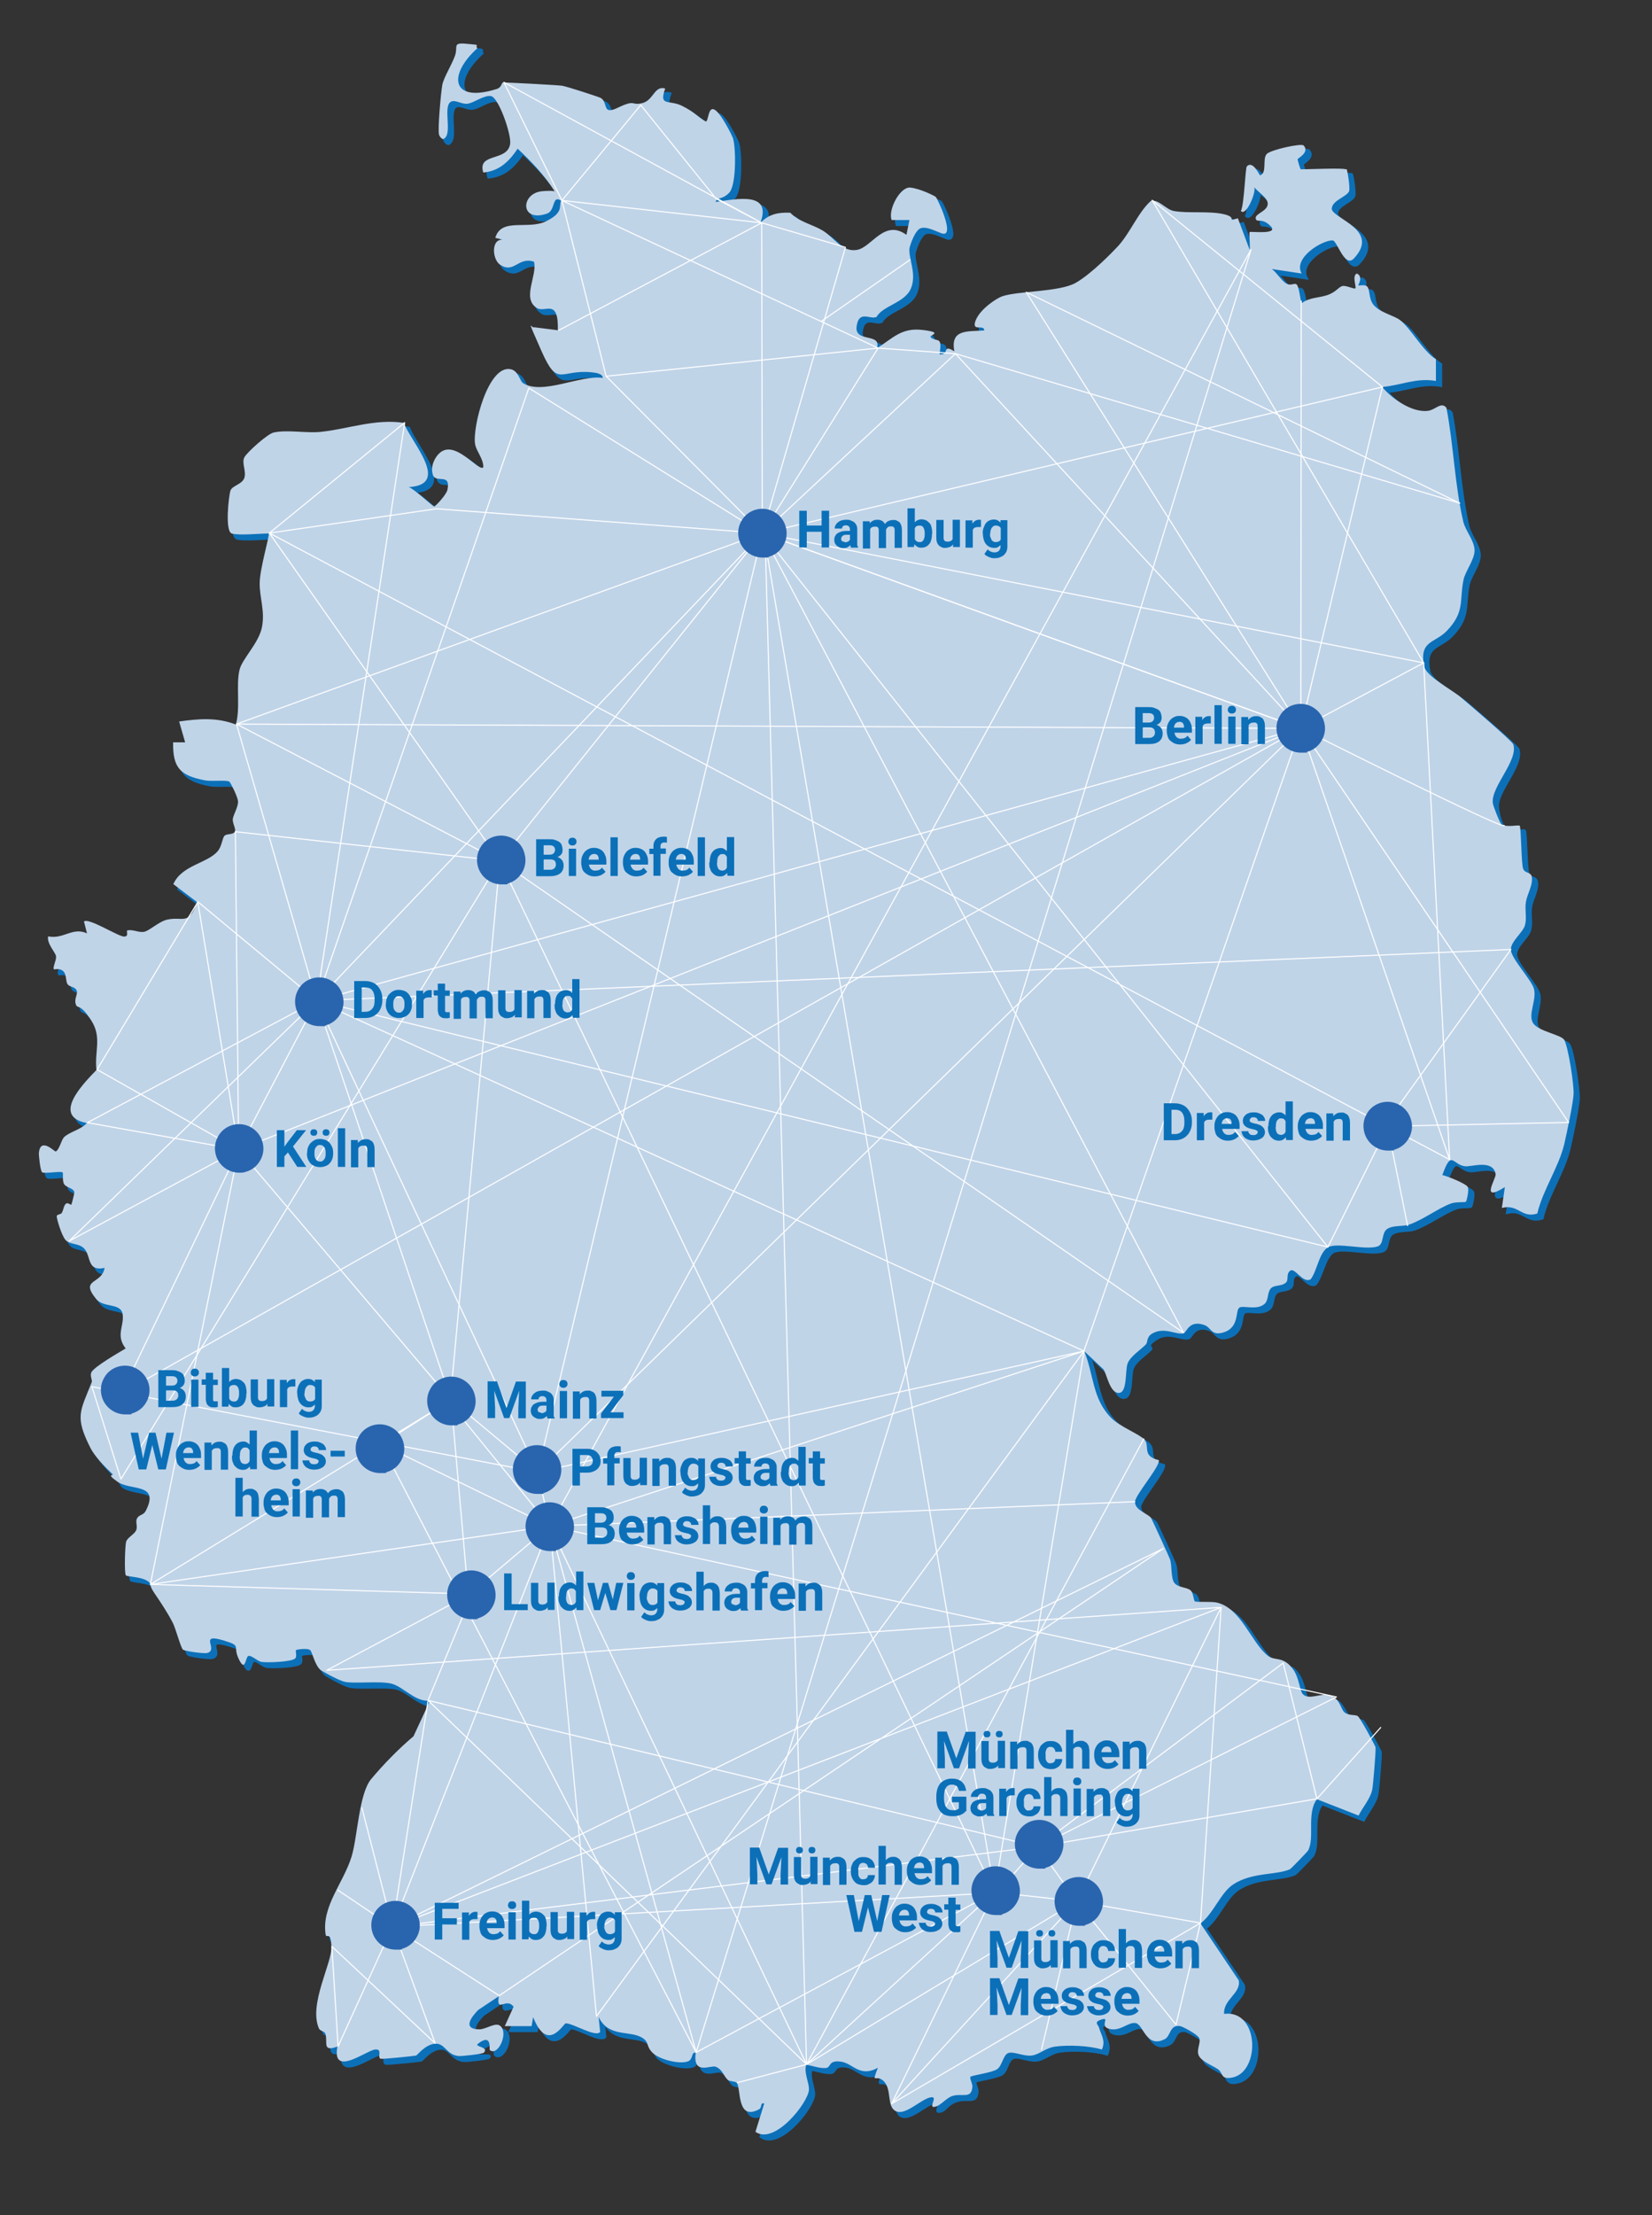 <?xml version="1.0" encoding="UTF-8"?>
<svg xmlns="http://www.w3.org/2000/svg" version="1.1" viewBox="0 0 769.1 1030.9">
  <rect x="0" y="0" width="769.1" height="1030.9" fill="#333333" stroke="none"/>
  <!-- Generator: Adobe Illustrator 29.3.0, SVG Export Plug-In . SVG Version: 2.1.0 Build 146)  -->
  <defs>
    <style>
      .st0 {
        fill: #2965ae;
      }

      .st1 {
        stroke: #0c70b8;
      }

      .st1, .st2 {
        stroke-miterlimit: 10;
      }

      .st1, .st3 {
        fill: #0c70b8;
      }

      .st4 {
        stroke-linecap: round;
        stroke-linejoin: round;
      }

      .st4, .st2 {
        fill: none;
        stroke: #fff;
        stroke-width: .5px;
      }

      .st5 {
        fill: #c0d4e8;
      }
    </style>
  </defs>
  <g id="Ebene_1">
    <path class="st1" d="M629.3,81c.4.3,1.7,8.7,1.2,10.2-.9,2.7-8.1,4.3-8.1,8.4.8,4.6,22.7,9.8,10.3,23-4.3,4.6-7.8-8.2-9.8-8.4-4.7-.3-18.7,8.1-14.5,15.4l-13.9-2.1c2.3,1.6,4.7,5.8,7,6.9s3.8-.9,4.8.6c1.2,1.8,1.3,6.1,2.1,8.4,3.8-2.8,8.1-2.4,12.1-3.8s5.2-3.9,7-4.2,5.3,1.6,5.9,1.1-1.7-5.9.7-6.9c3.2,1.5.5,5.4.7,5.5.5.3,3.3-.7,4.3.8,1.2,1.8.5,5.4,2.7,8.2,2.8,3.6,9.5,5,12.3,7.1,4.9,3.6,10.8,14.6,16.8,18.3v10.1c-9.2-1.6-16.4,2.1-25,2.8,4.5,5.5,14,12.1,21.4,11.1,3.4-.5,6.1-4.4,8.5-1.4,3.3,17,3.9,36.5,7.9,53.2,1,4,5,8.5,5.2,13,.1,4.5-4.4,9.8-5.2,14.1-1.9,9.8.7,14.7-7.7,23.5-5.7,5.9-12.9,4.4-10.6,16.4.9,4.8,13,11,17.3,14.7,3.1,2.6,23.7,20.2,24.2,21.7,2.5,7.6-10.5,19.8-9.5,27.4s3.3,9.4,4.1,9.9c2.3,1.5,7.9.1,8.4.6.7.7.7,17.5,1.6,20s3.9,1.2,4.1,4.3c.3,3.8-2.2,7.5-2.8,11.2-.6,3.5.5,7.2-.4,10.7s-6.7,7.6-6.6,11.5c.1,4.2,9.9,14.3,10.8,18.4,1.2,5.3-2.9,11.7-.5,15.7s13.3,5.4,14.6,8c1.9,3.6,4.4,20.2,4.3,24.7,0,3.8-3.2,18.7-4.3,23.5-2.6,11-10,21.4-12.6,32.5-7.4,2.4-8.8-4.6-16.5-2.6l1.4-9.7c-11.9,7.5-3.9-4-4.3-6.1-1.3-7-11.3-3.2-14.3-3.6-5.9-.8-6.2-8-10.5,4.1,2.4.5,11,4,11.8,5.5s-.6,6.7-.8,6.9c-.4.4-4.8,0-6.9.8-6,2.2-12.7,7.4-19.4,9.8-3.1,1.1-7.6.2-10.4,2.1s-1.3,7-4.4,8.1c-5.6,1.9-18.9-2-23.1.4-3.8,2.2-5.1,11-8.1,14.9-3.7,2.1-7.3-5.6-9.5-4s-.5,4.2-2.1,5.6c-2,1.8-5.4.9-7,2.7s-1,5.3-2.7,7c-3.5,3.4-10.1.7-11.9,1.9-2.1,1.5.3,9.6-8,11.7-5.1,1.3-5.2-2.5-8.3-3.6-7.1-2.5-8.1,3.2-9.6,3.8-3.2,1.1-9.1-3.3-14.9.3s-1.8,3.9-2.7,4.9c-2.3,2.4-7.2,5.5-8.5,8.8s0,13.8-4.2,13.8-5.6-9.1-7.1-11l-8.9-8.4c4.5,11.1,3.7,22.2,12.6,31.1,3.9,3.9,12.6,7.3,15.2,9.8,3.1,3.1-1.4,7.8,6.9,9.8.7,2.8-11.1,16.3-11.1,19.4,0,4.1,6.4,5.5,7.6,7.7.5.9,8.3,17.8,8.7,19,1,2.8.3,8.9,2.1,11.1s6.1,1.9,7.6,3.5c1.3,1.3,1.2,4.5,1.9,5,1,.7,7.2,0,9.9.5,11.5,2.4,16.1,18.3,23.9,24.7s7.2,0,11.8,6.3c2.9,3.8,3.2,9.9,4.5,11.5,2.9,3.5,9.2-1,13.5,1,2.9,1.3,4.2,6.3,6.2,7.8,2.2,1.5,4.8.8,6,1.6s8.1,13.7,8.3,14.5c.2,1.5-1.1,17.8-1.6,20-.9,4-4.5,8.1-6.3,11.8l-19.4-7.6c-5,6.7-.8,18.2-4.2,24-.3.5-7.9,8.4-8.4,8.6-6.3,2.8-17.6,1.3-26.3,7-6,3.9-9.2,13.6-15.3,18.2l17.8,26.5c1.2,6-7.3,8.9-6.8,15.6,16.4-2.1,17,26.9,3.9,29.6-5.6,1.2-4.4-2.2-6.7-3.8s-7.7-3.6-9-6.4c-1.6-3.5,1.3-6.4.1-8.3s-7.7-5.2-8.7-5.4c-5.1-.8-4.3,4.6-7.3,6.1-8.6,4.3-9.9-6.8-13.4-7.5s-7.1,4-12.3,2.7,1.1-6.1-4.2-4.2c-3.1,1.1-1,2.4-.7,3.4.9,3.5,3.3,6.1,1.4,10.4-5.9-1.8-15.3-2.2-21.6-1.4-4.7.6-7.5,3.8-11.2,4.2-3.8.4-8.2-2-10.7-1.2-2.8.9-2.8,5.7-5.2,7.5-2.3,1.7-12,2.9-12.5,3.6s1,3.1.9,4.6c-.4,5.9-4.6,2.9-9.3,4.3s-5.3,4.2-7.6,4.9c-4.7,1.5,1.8-5.3-2.8-4.2s-11.5,8.5-15.9,6.4c-3.3-1.6-1.8-9.8-5.5-13.8s-6.1,2.1-2.9-6.4c-8.7,4.7-11.5-2.2-17.4-2.9-5.9-.7-4.2,2.8-6.9,3-3.2.2-6-1.1-9.1-1.5-1.1,3.9,1.5,8.4,1.3,11.7-.4,6-16,25.8-24.9,19.5l4.1-13.2c-2.1-.5-.8,1.8-2.4,2.7-10.4,5.6-8.4-9.3-10.3-12.2-.6-.9-3.5-.7-4.3-1.5-2-1.9-2.4-4.8-5.6-6.1-2.3-.9-10.8,4.2-9.3-6.5-2.2-.5-1.1,3.1-3.6,4-4.1,1.5-13.4-.9-16.5-4-1.7-1.8-1.5-4.7-4.4-6.7-5.8-4.1-15.8,0-20.7-9.9l.7,6.9c-2.1,2.7-12.5-4-16-4-1.1,0-8.5,14.2-15.2-2.9l-.7,4.2h-12.5s4.1-9,4.1-9c-3.4-4.7-8.1,3.3-6.9-4.9l-9.6,6.4c-3.5,3.6-7.2,8.9.5,9,3.3,0,7.6-3.5,9.8-1.6,4.1,3.4-1.3,14.5-4.9,11.2-.3-.3,1.2-8.2-5.6-2.8s5.5,1.4,2.8,4.1c-.5.5-10.1,1.7-11.8,1.5-5.7-.6-6.2-6.1-10.9-5.7s-8.2,5.4-8.8,5.5c-1.5.3-15.6,1.7-16.4,1.5-2-.5,1.2-4.8-2.8-4.3s-20.2,13.1-17.4-1.4c-7.3,2.7-4.4-2-5.6-5.9s-2.5-1.1-3.1-2.7c-4.7-11.2,6.2-30.2,5.9-37.9s-2.3-3.5-2.7-5.6c-2-13.2,8.3-23.9,12.1-36.4,2.8-9.3,3.4-29.2,9.1-36,5.9-6.9,12.7-14,19.7-19.9l7.7-16.6c-6.5.9-12.2-6.2-17.6-7.8-4.8-1.4-18.8.2-22.7-1.1s-10.2-5-10.6-5.3c-2.7-2.2-3.8-8-4.8-9.2s-6.5-.4-6.7-.1c-.3.4.5,2.9-.3,3.8-1.4,1.7-13,2.1-15.7,1.7-2-.3-5-3.5-6.3-2.7s-1.3,8-4.5,1c-2.7-5.9,1.7-5.7-6.9-8.3-12-3.6-2.2,4.2-7.5,5.8-1.5.5-10.4-.8-11.4-1.5s-3.5-10.2-4.8-12.6c-2.5-4.8-5.7-9.6-8.5-13.7s-1.2-3.7-2.2-4.8c-2.6-3-10.3-2.7-11.1-3.5s-.4-13.7.1-15.6,3.6-3.3,4.6-5.2-.5-4.2.6-5.9,2.9-1.2,4-3.4c6.6-13-7.1-9.2-13.1-13.4-.9-.6-1.3-2.6-2.5-3.7-3.4-3.2-8.1-8-10.2-12.1-7.4-14.7-4.8-16.9.6-30.6.4-.9-.9-2.9-.2-4.5,1.1-2.6,12.7-9.2,16-11.2-4.8-6.2-.6-10.4-1.4-15.9s-8.9-2.8-12.4-7.2c-7.7-9.5,2.7-6.6,4-14.4-8.5,1.8-6.1-5.6-9.6-9.1-2.5-2.5-6.6-1.6-8.6-3.9s-4.2-10.3-4.1-11.1,1.9-.8,2.3-1.4c.9-1.4.9-3.4,1.9-4.3s2.4.7,2.6.4,1.5-5.4,1.4-5.9c-.4-1.8-3.7-2.1-4.7-3.6s-.4-5.1-.7-5.5c-.7-.8-8.7.7-9.6-.1s-1.6-8.3-1.5-9c.7-7.5,7.2-.7,7.7-.7,1.5,0,2.8-5.3,3.9-6.5,2.3-2.5,8.2-3.7,10.7-6.7-16.4-3.2-2-18,4.5-24.7-1-8.8,2.7-15.2-2.5-23.2s-6.2-5.2-7-7.1c-1.2-2.8,1.2-5.2.2-6.9s-3.3-1.4-4.2-2.8-.3-4.8-2.2-6.2-3.8-.4-4.1-.7c-.7-.7,1.2-4.2,1-6s-4.4-5.9-3.7-9.3c7.1,1.5,11.4-4.5,18.1-1.4l-1.4-5.5c2-2,16.1,7.1,18.7,7s.6-2.7,1.6-2.9c2.5-.5,5.1,1.1,7.6.7s6.9-4.8,10.9-5.7c7.3-1.6,10,3,13.9-8.1l-11.1-8.4c3.9-8.9,16-9.7,20.7-15.4,2-2.4,2.1-6.3,3.2-7.2s3.6-.4,4.6-1.6-1.1-4.1-.8-6.2,2.7-5.9,2.4-8.3-3.6-8.8-4-9c-1.4-.9-8.1,0-11.3-.6-11.6-2.2-15.1-5.8-14.9-17.7h5.6s-2.8-9.7-2.8-9.7c9.2-1.3,17.5-2,26.4,1.4,2.2-7.8,0-18.3,1.7-25.4,1.2-5.2,9.1-12.5,10.5-20.1s-1.2-13.5-1.1-20.4,4.7-22,4.2-23c-4.3,0-13.9,1-17.2,0s-1.4-17.7-.6-20c.8-2.5,5.6-2.9,6.5-6s-1.4-7,0-9.5,10.8-10.9,13.6-11.5c6.4-1.4,15.1.4,21.9-.3,12.6-1.3,25.3-6.2,38.7-4.2,3.4,9.1,22.1,28.8,2.3,29.9,2.5.8,11.1,9,11.8,9s5.8-5.6,6.2-7.7c1.7-8.3-5.5-2.7-6.8-7.1s1.4-8.3,2.7-9.6c7.3-7.7,18.6,8.6,20.8,6.2.2-3.8-3.2-7.4-3.8-10.7-1.4-7.7,6.1-37.6,16.8-34.9,3.3.8,4.1,5.5,5.5,6.4,8.9,5.8,27-4,37.1-2.4.2-2-3.6-2.5-5-2.6-14.9-1.6-15.8,7.5-23.5-9.9-.8-1.7-4.4-10.2-3.5-11.1l11.1,1.4c.4-15.1-5.9-8-9.7-10.3-7.3-4.5.3-15.2-1.4-21.6-7.4-2.5-9.3,5.9-15.9,1.3-3.9-2.7-4.3-14.1,3.4-11l-5.5-1.4c2.7-9.6,15.3-3.6,23.6-7.7,2.5-1.3,5.9-6.8,7-9.6-4.3-2.9-2.5,4.6-6.5,6-12.7,4.4-12.4-9.5-2.3-10.4s4.8,2,6,.3c-4.8-7.6-10.9-14-17.4-20.1-3.9,5.8-8.4,10.4-16,11.1-2.9-9.4,11.2-4.9,12.5-13.3.7-4.2-5.4-21.9-9-22.3s-8.2,3.5-11.2,3.6-5.6-2.2-7.6-.8c-3.4,2.5.8,14.3-2.7,16.8-.9,1.3-2.4-.8-2.6-1.6-.7-2.6.9-19.7,1.5-23.1s4.3-9.2,5.9-13.6-1.5-6.3,5.6-5.6,3.5.1,4.8,2.1c-13.9,12.5-12,25.6,9.1,18.9,2.4-.8,2.1-2.9,2.9-3,1.4-.1,25.5,1.2,27.5,1.5s17.2,5.2,18,5.7c3.6,2.2.4,8.1,7.8,4.6s6.2-.9,11.5-2.2,5.6-8.3,10.7-6.8c-3.1,8.6,1.7,5,7.9,8.1s7.2,5.2,10.9,7.2c1.4.5,1-7.1,4.1-5.5s8.5,12.6,8.7,13.5c1.3,4.4,1.6,21.8-1.9,25.3s-5.6,1.7-6.2,4.2c9.7-1.4,26.3-5,20.8,9.7,4.1-4.1,8.2-4.9,13.9-4.7,4.3,4.4,10.3,5.4,15.1,8.3,5.7,3.5,9.1,10.2,16,9s12.6-14.5,23-7l1.4-6.9h-8.3c-1.8-4.8,4-15.6,8.7-15.1.9,0,11.3,3.9,11.8,4.3.9.8,9.2,18.7,3.1,17.1-2.2-.6-8.3-4.2-10.9-2s-4.3,8.3-4.4,8.8c-.5,4.9,3.5,11.9.7,18.7s-13.1,8-16,13.3c-3.1,1.4-8.2-3.4-9.3,4.4s11.9,2.8,9.4,10.2c7.6-4.7,11.4-9.8,21.6-8.5,2.8.4,2.1,2.3,3.6,3.5,3,2.3,5.4-.9,4,7.8,4.9.6.9-5.1,6.9-1.4-2-10.5,6.3-9.1,13.9-9.7.1-3.1-6.1.9-4-4.6s10-10.5,12.4-11.3c7.3-2.5,26.6-2,34.1-6.2s17.8-15,19.4-16.7c6-6.3,9.7-16.2,15.8-21.6,3.8-.5,7,4.2,10.6,4.8,6.4,1.2,16.5-.1,23.3,1.5s.6,3.6,6.5,1.9l5.5,14.7c.3-1.7-.4-7.9,0-8.3s13.9,1.4,9.7-2.8-6.4-1.2-6.9-3.5c-.7-3.1,5.6-3.3,5.6-6.9s-4.7-5.5-6.3-7.7c1.1,2.2-3.8,13.9-6.2,11.1,1.6-3.1,2-20.1,2.8-20.8,2.9-2.9,5.8,4.3,6.2,4.2,3.3-1.2.9-7.5,3-9.9,1.8-2,16.1-5.1,17.2-4,3,3.2-2.8,6-2.8,6.4s1.2,4.7,1.5,4.7c3.1,0,20-.7,20.8,0Z"/>
    <path class="st5" d="M626.9,78.7c.4.3,1.7,8.7,1.2,10.2-.9,2.7-8.1,4.3-8.1,8.4.8,4.6,22.7,9.8,10.3,23-4.3,4.6-7.8-8.2-9.8-8.4-4.7-.3-18.7,8.1-14.5,15.4l-13.9-2.1c2.3,1.6,4.7,5.8,7,6.9s3.8-.9,4.8.6,1.3,6.1,2.1,8.4c3.8-2.8,8.1-2.4,12.1-3.8s5.2-3.9,7-4.2,5.3,1.6,5.9,1.1-1.7-5.9.7-6.9c3.2,1.5.5,5.4.7,5.5.5.3,3.3-.7,4.3.8,1.2,1.8.5,5.4,2.7,8.2,2.8,3.6,9.5,5,12.3,7.1,4.9,3.6,10.8,14.6,16.8,18.3v10.1c-9.2-1.6-16.4,2.1-25,2.8,4.5,5.5,14,12.1,21.4,11.1,3.4-.5,6.1-4.4,8.5-1.4,3.3,17,3.9,36.5,7.9,53.2,1,4,5,8.5,5.2,13,.1,4.5-4.4,9.8-5.2,14.1-1.9,9.8.7,14.7-7.7,23.5-5.7,5.9-12.9,4.4-10.6,16.4.9,4.8,13,11,17.3,14.7,3.1,2.6,23.7,20.2,24.2,21.7,2.5,7.6-10.5,19.8-9.5,27.4.2,1.5,3.3,9.4,4.1,9.9,2.3,1.5,7.9.1,8.4.6.7.7.7,17.5,1.6,20s3.9,1.2,4.1,4.3c.3,3.8-2.2,7.5-2.8,11.2-.6,3.5.5,7.2-.4,10.7s-6.7,7.6-6.6,11.5c.1,4.2,9.9,14.3,10.8,18.4,1.2,5.3-2.9,11.7-.5,15.7s13.3,5.4,14.6,8c1.9,3.6,4.4,20.2,4.3,24.7,0,3.8-3.2,18.7-4.3,23.5-2.6,11-10,21.4-12.6,32.5-7.4,2.4-8.8-4.6-16.5-2.6l1.4-9.7c-11.9,7.5-3.9-4-4.3-6.1-1.3-7-11.3-3.2-14.3-3.6-5.9-.8-6.2-8-10.5,4.1,2.4.5,11,4,11.8,5.5s-.6,6.7-.8,6.9c-.4.4-4.8,0-6.9.8-6,2.2-12.7,7.4-19.4,9.8-3.1,1.1-7.6.2-10.4,2.1s-1.3,7-4.4,8.1c-5.6,1.9-18.9-2-23.1.4s-5.1,11-8.1,14.9c-3.7,2.1-7.3-5.6-9.5-4s-.5,4.2-2.1,5.6c-2,1.8-5.4.9-7,2.7s-1,5.3-2.7,7c-3.5,3.4-10.1.7-11.9,1.9-2.1,1.5.3,9.6-8,11.7-5.1,1.3-5.2-2.5-8.3-3.6-7.1-2.5-8.1,3.2-9.6,3.8-3.2,1.1-9.1-3.3-14.9.3-2.5,1.6-1.8,3.9-2.7,4.9-2.3,2.4-7.2,5.5-8.5,8.8s0,13.8-4.2,13.8-5.6-9.1-7.1-11l-8.9-8.4c4.5,11.1,3.7,22.2,12.6,31.1,3.9,3.9,12.6,7.3,15.2,9.8,3.1,3.1-1.4,7.8,6.9,9.8.7,2.8-11.1,16.3-11.1,19.4,0,4.1,6.4,5.5,7.6,7.7.5.9,8.3,17.8,8.7,19,1,2.8.3,8.9,2.1,11.1s6.1,1.9,7.6,3.5c1.3,1.3,1.2,4.5,1.9,5s7.2,0,9.9.5c11.5,2.4,16.1,18.3,23.9,24.7,3.4,2.8,7.2,0,11.8,6.3,2.9,3.8,3.2,9.9,4.5,11.5,2.9,3.5,9.2-1,13.5,1s4.2,6.3,6.2,7.8,4.8.8,6,1.6,8.1,13.7,8.3,14.5c.2,1.5-1.1,17.8-1.6,20-.9,4-4.5,8.1-6.3,11.8l-19.4-7.6c-5,6.7-.8,18.2-4.2,24-.3.5-7.9,8.4-8.4,8.6-6.3,2.8-17.6,1.3-26.3,7-6,3.9-9.2,13.6-15.3,18.2l17.8,26.5c1.2,6-7.3,8.9-6.8,15.6,16.4-2.1,17,26.9,3.9,29.6-5.6,1.2-4.4-2.2-6.7-3.8s-7.7-3.6-9-6.4,1.3-6.4.1-8.3-7.7-5.2-8.7-5.4c-5.1-.8-4.3,4.6-7.3,6.1-8.6,4.3-9.9-6.8-13.4-7.5s-7.1,4-12.3,2.7,1.1-6.1-4.2-4.2c-3.1,1.1-1,2.4-.7,3.4.9,3.5,3.3,6.1,1.4,10.4-5.9-1.8-15.3-2.2-21.6-1.4-4.7.6-7.5,3.8-11.2,4.2-3.8.4-8.2-2-10.7-1.2s-2.8,5.7-5.2,7.5c-2.3,1.7-12,2.9-12.5,3.6s1,3.1.9,4.6c-.4,5.9-4.6,2.9-9.3,4.3-2.6.8-5.3,4.2-7.6,4.9-4.7,1.5,1.8-5.3-2.8-4.2s-11.5,8.5-15.9,6.4-1.8-9.8-5.5-13.8-6.1,2.1-2.9-6.4c-8.7,4.7-11.5-2.2-17.4-2.9-5.9-.7-4.2,2.8-6.9,3-3.2.2-6-1.1-9.1-1.5-1.1,3.9,1.5,8.4,1.3,11.7-.4,6-16,25.8-24.9,19.5l4.1-13.2c-2.1-.5-.8,1.8-2.4,2.7-10.4,5.6-8.4-9.3-10.3-12.2-.6-.9-3.5-.7-4.3-1.5-2-1.9-2.4-4.8-5.6-6.1-2.3-.9-10.8,4.2-9.3-6.5-2.2-.5-1.1,3.1-3.6,4-4.1,1.5-13.4-.9-16.5-4s-1.5-4.7-4.4-6.7c-5.8-4.1-15.8,0-20.7-9.9l.7,6.9c-2.1,2.7-12.5-4-16-4-1.1,0-8.5,14.2-15.2-2.9l-.7,4.2h-12.5s4.1-9,4.1-9c-3.4-4.7-8.1,3.3-6.9-4.9l-9.6,6.4c-3.5,3.6-7.2,8.9.5,9,3.3,0,7.6-3.5,9.8-1.6,4.1,3.4-1.3,14.5-4.9,11.2-.3-.3,1.2-8.2-5.6-2.8-1.6,1.3,5.5,1.4,2.8,4.1-.5.5-10.1,1.7-11.8,1.5-5.7-.6-6.2-6.1-10.9-5.7s-8.2,5.4-8.8,5.5c-1.5.3-15.6,1.7-16.4,1.5-2-.5,1.2-4.8-2.8-4.3s-20.2,13.1-17.4-1.4c-7.3,2.7-4.4-2-5.6-5.9-.4-1.4-2.5-1.1-3.1-2.7-4.7-11.2,6.2-30.2,5.9-37.9s-2.3-3.5-2.7-5.6c-2-13.2,8.3-23.9,12.1-36.4,2.8-9.3,3.4-29.2,9.1-36s12.7-14,19.7-19.9l7.7-16.6c-6.5.9-12.2-6.2-17.6-7.8s-18.8.2-22.7-1.1-10.2-5-10.6-5.3c-2.7-2.2-3.8-8-4.8-9.2s-6.5-.4-6.7-.1c-.3.4.5,2.9-.3,3.8-1.4,1.7-13,2.1-15.7,1.7-2-.3-5-3.5-6.3-2.7s-1.3,8-4.5,1c-2.7-5.9,1.7-5.7-6.9-8.3-12-3.6-2.2,4.2-7.5,5.8-1.5.5-10.4-.8-11.4-1.5s-3.5-10.2-4.8-12.6c-2.5-4.8-5.7-9.6-8.5-13.7s-1.2-3.7-2.2-4.8c-2.6-3-10.3-2.7-11.1-3.5s-.4-13.7.1-15.6,3.6-3.3,4.6-5.2-.5-4.2.6-5.9,2.9-1.2,4-3.4c6.6-13-7.1-9.2-13.1-13.4s-1.3-2.6-2.5-3.7c-3.4-3.2-8.1-8-10.2-12.1-7.4-14.7-4.8-16.9.6-30.6.4-.9-.9-2.9-.2-4.5,1.1-2.6,12.7-9.2,16-11.2-4.8-6.2-.6-10.4-1.4-15.9s-8.9-2.8-12.4-7.2c-7.7-9.5,2.7-6.6,4-14.4-8.5,1.8-6.1-5.6-9.6-9.1-2.5-2.5-6.6-1.6-8.6-3.9s-4.2-10.3-4.1-11.1,1.9-.8,2.3-1.4c.9-1.4.9-3.4,1.9-4.3s2.4.7,2.6.4,1.5-5.4,1.4-5.9c-.4-1.8-3.7-2.1-4.7-3.6s-.4-5.1-.7-5.5c-.7-.8-8.7.7-9.6-.1s-1.6-8.3-1.5-9c.7-7.5,7.2-.7,7.7-.7,1.5,0,2.8-5.3,3.9-6.5,2.3-2.5,8.2-3.7,10.7-6.7-16.4-3.2-2-18,4.5-24.7-1-8.8,2.7-15.2-2.5-23.2s-6.2-5.2-7-7.1c-1.2-2.8,1.2-5.2.2-6.9s-3.3-1.4-4.2-2.8-.3-4.8-2.2-6.2-3.8-.4-4.1-.7c-.7-.7,1.2-4.2,1-6s-4.4-5.9-3.7-9.3c7.1,1.5,11.4-4.5,18.1-1.4l-1.4-5.5c2-2,16.1,7.1,18.7,7s.6-2.7,1.6-2.9c2.5-.5,5.1,1.1,7.6.7s6.9-4.8,10.9-5.7c7.3-1.6,10,3,13.9-8.1l-11.1-8.4c3.9-8.9,16-9.7,20.7-15.4,2-2.4,2.1-6.3,3.2-7.2s3.6-.4,4.6-1.6-1.1-4.1-.8-6.2,2.7-5.9,2.4-8.3-3.6-8.8-4-9c-1.4-.9-8.1,0-11.3-.6-11.6-2.2-15.1-5.8-14.9-17.7h5.6s-2.8-9.7-2.8-9.7c9.2-1.3,17.5-2,26.4,1.4,2.2-7.8,0-18.3,1.7-25.4,1.2-5.2,9.1-12.5,10.5-20.1s-1.2-13.5-1.1-20.4,4.7-22,4.2-23c-4.3,0-13.9,1-17.2,0s-1.4-17.7-.6-20,5.6-2.9,6.5-6-1.4-7,0-9.5,10.8-10.9,13.6-11.5c6.4-1.4,15.1.4,21.9-.3,12.6-1.3,25.3-6.2,38.7-4.2,3.4,9.1,22.1,28.8,2.3,29.9,2.5.8,11.1,9,11.8,9s5.8-5.6,6.2-7.7c1.7-8.3-5.5-2.7-6.8-7.1s1.4-8.3,2.7-9.6c7.3-7.7,18.6,8.6,20.8,6.2.2-3.8-3.2-7.4-3.8-10.7-1.4-7.7,6.1-37.6,16.8-34.9,3.3.8,4.1,5.5,5.5,6.4,8.9,5.8,27-4,37.1-2.4.2-2-3.6-2.5-5-2.6-14.9-1.6-15.8,7.5-23.5-9.9s-4.4-10.2-3.5-11.1l11.1,1.4c.4-15.1-5.9-8-9.7-10.3-7.3-4.5.3-15.2-1.4-21.6-7.4-2.5-9.3,5.9-15.9,1.3-3.9-2.7-4.3-14.1,3.4-11l-5.5-1.4c2.7-9.6,15.3-3.6,23.6-7.7s5.9-6.8,7-9.6c-4.3-2.9-2.5,4.6-6.5,6-12.7,4.4-12.4-9.5-2.3-10.4s4.8,2,6,.3c-4.8-7.6-10.9-14-17.4-20.1-3.9,5.8-8.4,10.4-16,11.1-2.9-9.4,11.2-4.9,12.5-13.3.7-4.2-5.4-21.9-9-22.3s-8.2,3.5-11.2,3.6-5.6-2.2-7.6-.8c-3.4,2.5.8,14.3-2.7,16.8-.9,1.3-2.4-.8-2.6-1.6-.7-2.6.9-19.7,1.5-23.1s4.3-9.2,5.9-13.6-1.5-6.3,5.6-5.6,3.5.1,4.8,2.1c-13.9,12.5-12,25.6,9.1,18.9,2.4-.8,2.1-2.9,2.9-3,1.4-.1,25.5,1.2,27.5,1.5s17.2,5.2,18,5.7c3.6,2.2.4,8.1,7.8,4.6,8.7-4.2,6.2-.9,11.5-2.2s5.6-8.3,10.7-6.8c-3.1,8.6,1.7,5,7.9,8.1s7.2,5.2,10.9,7.2c1.4.5,1-7.1,4.1-5.5s8.5,12.6,8.7,13.5c1.3,4.4,1.6,21.8-1.9,25.3s-5.6,1.7-6.2,4.2c9.7-1.4,26.3-5,20.8,9.7,4.1-4.1,8.2-4.9,13.9-4.7,4.3,4.4,10.3,5.4,15.1,8.3,5.7,3.5,9.1,10.2,16,9s12.6-14.5,23-7l1.4-6.9h-8.3c-1.8-4.8,4-15.6,8.7-15.1s11.3,3.9,11.8,4.3c.9.8,9.2,18.7,3.1,17.1-2.2-.6-8.3-4.2-10.9-2s-4.3,8.3-4.4,8.8c-.5,4.9,3.5,11.9.7,18.7s-13.1,8-16,13.3c-3.1,1.4-8.2-3.4-9.3,4.4s11.9,2.8,9.4,10.2c7.6-4.7,11.4-9.8,21.6-8.5s2.1,2.3,3.6,3.5c3,2.3,5.4-.9,4,7.8,4.9.6.9-5.1,6.9-1.4-2-10.5,6.3-9.1,13.9-9.7.1-3.1-6.1.9-4-4.6s10-10.5,12.4-11.3c7.3-2.5,26.6-2,34.1-6.2s17.8-15,19.4-16.7c6-6.3,9.7-16.2,15.8-21.6,3.8-.5,7,4.2,10.6,4.8,6.4,1.2,16.5-.1,23.3,1.5s.6,3.6,6.5,1.9l5.5,14.7c.3-1.7-.4-7.9,0-8.3s13.9,1.4,9.7-2.8-6.4-1.2-6.9-3.5,5.6-3.3,5.6-6.9c0-2.8-4.7-5.5-6.3-7.7,1.1,2.2-3.8,13.9-6.2,11.1,1.6-3.1,2-20.1,2.8-20.8,2.9-2.9,5.8,4.3,6.2,4.2,3.3-1.2.9-7.5,3-9.9,1.8-2,16.1-5.1,17.2-4,3,3.2-2.8,6-2.8,6.4s1.2,4.7,1.5,4.7c3.1,0,20-.7,20.8,0Z"/>
  </g>
  <g id="Ebene_3">
    <g id="Ebene_31" data-name="Ebene_3">
      <polyline class="st4" points="532.5 669.7 375.5 960.8 343.3 969.3"/>
      <polyline class="st4" points="415.1 979.1 558.9 895 501.3 884.9 463 880.7 415.1 979.1 501.3 884.9 484.9 953.9 501.3 884.9 547.5 942.3 558.9 895 568.5 748.1 501.3 884.9 375.5 960.8 199.3 791.4 483.1 859.5 622.2 789.8 256 710.3 528.3 698.9"/>
      <polyline class="st4" points="218 742.4 152.1 777.4 568.5 748.1 182.7 896.8 464.2 880.9 483.1 859.5 182.7 896.8 232.4 928.8 541.6 720.7 182.7 896.8 157.4 952.4 154.5 905.9 202.6 951 182.7 896.8 157.3 879.7"/>
      <polyline class="st4" points="256 710.3 582.4 116.2 324.1 955.2 177.5 672.2"/>
      <polyline class="st4" points="182.7 896.8 199.3 791.4 219.7 741.9 70 737.4 210 651.6 250.3 685.2 605.6 339 56.6 648.4 56.6 648.4 111.1 535.1 40.7 522.5 147.4 465.8 32.2 577.6 111.1 535.1 45.2 497.8 92.1 419.8 111.1 535.1 70 737.4"/>
      <path class="st4" d="M605.6,338.9l124.7,183.5-86,1.8,59.1-82.3-555.9,23.8-55.4-46"/>
      <path class="st4" d="M210,651.6l-62.6-185.8,357.2,163,100.9-289.9s95.2,47.9,94.8,45.3"/>
      <polyline class="st4" points="504.7 628.8 463 880.7 375.5 960.8 356.3 253 463 880.7 232.7 400.7 125.4 248.1 674.9 539.7"/>
      <polyline class="st4" points="261.6 93.3 298.3 48.9 333.4 92.5 354.6 103.7 234.6 38.3 261.6 93.3 408.8 162 444.8 164.6 605.6 339 662.8 308.5"/>
      <polyline class="st4" points="147.4 465.8 605.6 339 111.1 535.1 210 651.6 177.5 672.2 256 710.3"/>
      <polyline class="st4" points="260.2 153.7 354.6 103.7 354.9 248.2 605.6 339 477.8 136 679.6 234.2 444.8 164.6 354.9 248.2 643.6 180.1 536.4 93.2 662.8 308.5 354.9 248.2 618.2 580.4 147.4 465.8 250.3 685.2 42.8 645.4 56.3 688.4 232.7 400.7 109.6 387.1 111.1 535.1 147.4 465.8"/>
      <polyline class="st4" points="354.9 248.2 551 620.3 232.7 400.7 110.1 337 147.4 465.8 246.2 180.6 354.9 248.2 605.6 339 110.1 337 354.9 248.2 147.4 465.8 188.4 196.7 125.4 248.1 203.2 236.8 354.9 248.2 393.6 115.1 354.6 103.7 261.6 93.3 282.2 175.1 408.8 162 354.9 248.2"/>
      <polyline class="st4" points="375.5 960.8 256 710.3 324.1 955.2 463 880.7"/>
      <polygon class="st4" points="256 710.3 209.5 653.1 232.7 400.7 354.9 248.2 250.3 685.2 504.7 628.8 256 710.3"/>
      <polyline class="st4" points="501.3 884.9 483.1 859.5 597.4 774 613.1 837.2 642.8 804"/>
      <line class="st4" x1="613.1" y1="837.2" x2="483.1" y2="859.5"/>
      <line class="st4" x1="282.2" y1="175.1" x2="354.9" y2="248.2"/>
      <polyline class="st4" points="605.8 140.1 605.6 339 674.9 539.7 662.8 308.5"/>
      <line class="st4" x1="605.6" y1="339" x2="643.6" y2="180.1"/>
      <polyline class="st4" points="504.7 628.8 277.7 938.4 256 710.3 182.7 896.8 168.5 841.4"/>
      <line class="st4" x1="250.3" y1="685.2" x2="256" y2="710.3"/>
      <line class="st2" x1="256" y1="710.3" x2="70" y2="737.4"/>
      <polyline class="st4" points="618.2 580.4 646 524.5 655.3 570.4"/>
    </g>
    <line class="st4" x1="423.7" y1="120.9" x2="382.3" y2="149.6"/>
    <polyline class="st2" points="210 651.6 218 742.4 256 710.3"/>
  </g>
  <g id="Ebene_4">
    <path class="st0" d="M494.7,855.3c-.8-2.9-2.7-5.3-5.3-6.8s-5.7-1.9-8.6-1.1c-2.9.8-5.4,2.7-6.9,5.4-1.5,2.6-1.8,5.7-1,8.6,1.4,5,6,8.3,10.9,8.3s2,0,3-.4h0c2.9-.8,5.3-2.7,6.8-5.4,1.5-2.7,1.9-5.7,1.1-8.6Z"/>
    <path class="st0" d="M469.1,870.1c-2.6-1.5-5.7-1.9-8.6-1.1-2.9.8-5.4,2.7-6.8,5.4-1.5,2.6-1.8,5.7-1,8.6,1.4,5,6,8.3,10.9,8.3s2,0,3-.4h0c2.9-.8,5.3-2.7,6.8-5.4,1.5-2.6,1.8-5.7,1-8.5-.7-3-2.6-5.5-5.3-6.9Z"/>
    <path class="st0" d="M507.8,875.1c-2.6-1.5-5.7-1.9-8.6-1.1-2.9.8-5.4,2.7-6.8,5.4-1.5,2.6-1.8,5.7-1,8.6,1.4,5,6,8.3,10.9,8.3s2,0,3-.4h0c2.9-.8,5.4-2.7,6.8-5.4,1.5-2.6,1.8-5.7,1-8.5-.8-3-2.7-5.4-5.3-6.9Z"/>
    <path class="st0" d="M189.7,886.2c-2.6-1.5-5.7-1.9-8.6-1.1-2.9.8-5.4,2.7-6.8,5.4-1.5,2.6-1.8,5.7-1,8.6,1.4,5,6,8.3,10.9,8.3s2,0,3-.4h0c2.9-.8,5.3-2.7,6.8-5.4,1.5-2.6,1.8-5.7,1-8.5-.8-2.9-2.7-5.4-5.3-6.9Z"/>
    <path class="st0" d="M182.4,664.4c-2.6-1.5-5.7-1.9-8.6-1.1-2.9.8-5.4,2.7-6.8,5.4-1.5,2.6-1.8,5.7-1,8.6,1.4,5,6,8.3,10.9,8.3s2,0,3-.4h0c1.7-.5,3.3-1.3,4.6-2.5,3.3-3.1,4.4-7.5,3.3-11.4-.8-3-2.7-5.4-5.4-6.9Z"/>
    <path class="st0" d="M261.5,700.7c-2.6-1.5-5.7-1.9-8.6-1.1-2.9.8-5.4,2.7-6.8,5.4-1.5,2.6-1.8,5.7-1,8.6,1.4,5,6,8.3,10.9,8.3s2,0,3-.4h0c2.9-.8,5.3-2.7,6.8-5.4,1.5-2.6,1.8-5.7,1-8.5-.8-2.9-2.7-5.4-5.3-6.9Z"/>
    <path class="st0" d="M260.9,680.9c-.8-2.9-2.7-5.3-5.3-6.8s-5.7-1.9-8.6-1.1c-2.9.8-5.4,2.7-6.8,5.4-1.5,2.6-1.8,5.7-1,8.6,1.4,5,6,8.3,10.9,8.3s2,0,3-.4h0c2.9-.8,5.3-2.7,6.8-5.4,1.5-2.7,1.8-5.8,1-8.6Z"/>
    <path class="st0" d="M215.7,642.2c-2.6-1.5-5.7-1.9-8.6-1.1-2.9.8-5.4,2.7-6.8,5.4-1.5,2.6-1.8,5.7-1,8.6,1.4,5,6,8.3,10.9,8.3s2,0,3-.4h0c2.9-.8,5.3-2.7,6.8-5.4,1.5-2.6,1.8-5.7,1-8.5-.8-3-2.7-5.4-5.3-6.9Z"/>
    <path class="st0" d="M63.8,637.1c-2.6-1.5-5.7-1.9-8.6-1.1-2.9.8-5.4,2.7-6.8,5.4-1.5,2.6-1.8,5.7-1,8.6,1.4,5,6,8.3,10.9,8.3s2,0,3-.4h0c1.7-.5,3.3-1.3,4.6-2.5,3.3-3.1,4.4-7.5,3.3-11.4-.9-3-2.8-5.4-5.4-6.9Z"/>
    <path class="st0" d="M111.4,545.8c1,0,2,0,3-.4h0c2.9-.8,5.3-2.7,6.8-5.4,1.5-2.6,1.8-5.7,1-8.5-.8-2.9-2.7-5.3-5.3-6.8s-5.7-1.9-8.6-1.1c-2.9.8-5.4,2.7-6.8,5.4-1.5,2.6-1.8,5.7-1,8.6,1.4,4.9,5.9,8.2,10.9,8.2Z"/>
    <path class="st0" d="M225,732.4c-2.6-1.5-5.7-1.9-8.6-1.1-2.9.8-5.4,2.7-6.8,5.4-1.5,2.6-1.8,5.7-1,8.6,1.4,5,6,8.3,10.9,8.3s2,0,3-.4h0c2.9-.8,5.3-2.7,6.8-5.4,1.5-2.6,1.8-5.7,1-8.5-.7-3-2.6-5.4-5.3-6.9Z"/>
    <path class="st0" d="M154.2,456.4c-2.6-1.5-5.7-1.9-8.6-1.1-2.9.8-5.4,2.7-6.8,5.4-1.5,2.6-1.8,5.7-1,8.6,1.4,5,6,8.3,10.9,8.3s2,0,3-.4h0c2.9-.8,5.3-2.7,6.8-5.4,1.5-2.6,1.8-5.7,1-8.5-.7-3-2.6-5.4-5.3-6.9Z"/>
    <path class="st0" d="M616.4,335.9c-.8-2.9-2.7-5.3-5.3-6.8-2.6-1.5-5.7-1.9-8.6-1.1s-5.4,2.7-6.8,5.4c-1.5,2.6-1.8,5.7-1,8.6,1.4,5,6,8.3,10.9,8.3s2-.1,3-.4h0c2.9-.8,5.3-2.7,6.8-5.4,1.5-2.7,1.9-5.7,1-8.6Z"/>
    <path class="st0" d="M656.9,521.1c-.8-2.9-2.7-5.3-5.3-6.8-2.6-1.5-5.7-1.9-8.6-1.1s-5.4,2.7-6.8,5.4c-1.5,2.6-1.8,5.7-1,8.6,1.4,5,6,8.3,10.9,8.3s2-.1,3-.4h0c2.9-.8,5.3-2.7,6.8-5.4,1.5-2.7,1.9-5.7,1-8.6Z"/>
    <path class="st0" d="M360.5,238.3c-2.6-1.5-5.7-1.9-8.6-1.1-2.9.8-5.4,2.7-6.8,5.4-1.5,2.6-1.8,5.7-1,8.6,1.4,5,6,8.3,10.9,8.3s2-.1,3-.4h0c2.9-.8,5.3-2.7,6.8-5.4,1.5-2.6,1.8-5.7,1-8.5-.8-3-2.7-5.4-5.3-6.9Z"/>
    <g>
      <path class="st3" d="M541.8,530.6v-17.1h5.2c1.1,0,2.2.2,3.2.6s1.8.9,2.5,1.7,1.2,1.6,1.6,2.6.6,2.1.6,3.3v.8c0,1.2-.2,2.3-.6,3.3-.4,1-.9,1.9-1.6,2.6s-1.5,1.3-2.5,1.7-2,.6-3.2.6h-5.2ZM545.4,516.4v11.4h1.7c1.4,0,2.4-.5,3.2-1.4s1.1-2.2,1.1-3.9v-.8c0-1.7-.4-3-1.1-3.9s-1.8-1.3-3.2-1.3h-1.7Z"/>
      <path class="st3" d="M564.3,521.1c-.2,0-.4,0-.6,0s-.4,0-.6,0c-.7,0-1.2.1-1.6.3s-.7.5-.9,1v8.3h-3.4v-12.7h3.2v1.5c.4-.5.8-1,1.3-1.3s1-.5,1.6-.5.4,0,.6,0,.4,0,.5.1v3.3Z"/>
      <path class="st3" d="M571.6,530.9c-1,0-1.9-.2-2.6-.5s-1.4-.8-2-1.3-1-1.2-1.2-2-.4-1.5-.4-2.4v-.5c0-1,.1-1.8.4-2.6s.7-1.5,1.2-2.1,1.1-1,1.9-1.4,1.5-.5,2.5-.5,1.7.2,2.4.5,1.3.7,1.8,1.3.8,1.2,1.1,2,.4,1.6.4,2.6v1.4h-8.1c0,.4.2.8.3,1.1s.4.6.6.9.6.4.9.6.7.2,1.2.2,1.2-.1,1.7-.3,1-.6,1.3-1.1l1.7,1.9c-.2.3-.5.6-.8.8s-.7.5-1.1.7c-.4.2-.9.4-1.4.5s-1.1.2-1.7.2ZM571.2,520.5c-.4,0-.7,0-1,.2s-.5.3-.7.5c-.2.2-.4.5-.5.8s-.2.7-.3,1.1h4.7v-.3c0-.3,0-.6-.1-.9s-.2-.5-.4-.8-.4-.4-.7-.5-.6-.2-1-.2Z"/>
      <path class="st3" d="M585.6,527.1c0-.2,0-.3-.1-.5s-.2-.3-.4-.4-.5-.3-.8-.4-.8-.2-1.3-.3c-.6-.1-1.2-.3-1.8-.5s-1-.5-1.4-.8-.7-.7-.9-1.1-.3-.9-.3-1.4.1-1,.3-1.5.6-.9,1-1.3,1-.7,1.6-.9,1.3-.3,2.1-.3,1.6.1,2.2.3,1.2.5,1.7.8.8.8,1.1,1.3.4,1,.4,1.6h-3.4c0-.5-.2-.9-.5-1.2s-.8-.5-1.5-.5-1,.1-1.3.4-.5.6-.5,1,0,.4.1.5.2.3.4.4.4.2.7.3.7.2,1.1.3c.7.1,1.3.3,1.9.5s1.1.4,1.5.8.8.7,1,1.1.4,1,.4,1.6-.1,1.1-.4,1.6c-.2.5-.6.9-1.1,1.2s-1,.6-1.7.8-1.4.3-2.2.3-1.7-.1-2.4-.4-1.3-.6-1.7-1-.8-.9-1-1.4-.4-1-.4-1.5h3.2c0,.3,0,.6.2.8s.3.4.5.6.5.3.7.3.6.1.9.1c.6,0,1.1-.1,1.5-.4s.5-.6.5-1Z"/>
      <path class="st3" d="M590.5,524.2c0-1,.1-1.8.3-2.6s.5-1.5,1-2.1.9-1,1.6-1.3,1.3-.5,2.1-.5,1.2.1,1.7.4.9.6,1.3,1v-6.5h3.4v18h-3.1l-.2-1.3c-.4.5-.9.9-1.4,1.2s-1.2.4-1.9.4-1.5-.2-2.1-.5-1.1-.8-1.6-1.3-.7-1.2-1-2-.3-1.6-.3-2.6v-.2ZM593.9,524.5c0,.5,0,1,.1,1.4s.2.8.4,1.2.4.6.8.8.7.3,1.1.3,1-.1,1.4-.4.6-.6.8-1v-5c-.2-.4-.5-.7-.8-1-.4-.2-.8-.3-1.3-.3s-.8,0-1.1.3c-.3.2-.6.5-.8.8s-.3.7-.4,1.2-.1.9-.1,1.5v.2Z"/>
      <path class="st3" d="M610.4,530.9c-1,0-1.9-.2-2.6-.5s-1.4-.8-2-1.3-1-1.2-1.2-2-.4-1.5-.4-2.4v-.5c0-1,.1-1.8.4-2.6s.7-1.5,1.2-2.1,1.1-1,1.9-1.4,1.5-.5,2.5-.5,1.7.2,2.4.5,1.3.7,1.8,1.3.8,1.2,1.1,2,.4,1.6.4,2.6v1.4h-8.1c0,.4.2.8.3,1.1s.4.6.6.9.6.4.9.6.7.2,1.2.2,1.2-.1,1.7-.3,1-.6,1.3-1.1l1.7,1.9c-.2.3-.5.6-.8.8s-.7.5-1.1.7c-.4.2-.9.4-1.4.5s-1.1.2-1.7.2ZM610,520.5c-.4,0-.7,0-1,.2s-.5.3-.7.5c-.2.2-.4.5-.5.8s-.2.7-.3,1.1h4.7v-.3c0-.3,0-.6-.1-.9s-.2-.5-.4-.8-.4-.4-.7-.5-.6-.2-1-.2Z"/>
      <path class="st3" d="M620.7,518v1.5c.5-.5,1.1-1,1.7-1.3s1.3-.4,2.1-.4,1.1,0,1.6.3.9.4,1.3.8.6.9.8,1.5.3,1.4.3,2.3v8.1h-3.4v-8.1c0-.4,0-.7-.1-1s-.2-.5-.4-.6-.4-.3-.6-.3-.5,0-.9,0c-.5,0-.9.1-1.3.3s-.6.5-.9.9v8.9h-3.4v-12.7h3.2Z"/>
    </g>
    <g>
      <path class="st3" d="M164.9,473.7v-17.1h5.2c1.1,0,2.2.2,3.2.6s1.8.9,2.5,1.7,1.2,1.6,1.6,2.6.6,2.1.6,3.3v.8c0,1.2-.2,2.3-.6,3.3s-.9,1.9-1.6,2.6-1.5,1.3-2.5,1.7-2,.6-3.2.6h-5.2ZM168.4,459.5v11.4h1.7c1.4,0,2.4-.5,3.2-1.4s1.1-2.2,1.1-3.9v-.8c0-1.7-.4-3-1.1-3.9s-1.8-1.3-3.2-1.3h-1.7Z"/>
      <path class="st3" d="M179.7,467.2c0-.9.1-1.8.4-2.6s.7-1.5,1.2-2,1.1-1,1.9-1.4,1.6-.5,2.5-.5,1.8.2,2.6.5,1.4.8,1.9,1.4.9,1.3,1.2,2,.4,1.6.4,2.6v.2c0,.9-.1,1.8-.4,2.6s-.7,1.5-1.2,2-1.1,1-1.9,1.3-1.6.5-2.6.5-1.8-.2-2.6-.5-1.4-.8-1.9-1.3-.9-1.3-1.2-2-.4-1.6-.4-2.6v-.2ZM183.1,467.5c0,.5,0,1,.1,1.5s.2.8.5,1.2.5.6.8.8.7.3,1.2.3.9,0,1.2-.3.6-.5.8-.8.4-.7.5-1.2.1-.9.1-1.5v-.2c0-.5,0-1-.1-1.4s-.2-.8-.5-1.2-.5-.6-.8-.8-.7-.3-1.2-.3-.9,0-1.2.3-.6.5-.8.8-.4.7-.5,1.2-.1.9-.1,1.4v.2Z"/>
      <path class="st3" d="M200.9,464.2c-.2,0-.4,0-.6,0s-.4,0-.6,0c-.7,0-1.2.1-1.6.3s-.7.5-.9,1v8.3h-3.4v-12.7h3.2v1.5c.4-.5.8-1,1.3-1.3s1-.5,1.6-.5.4,0,.6,0,.4,0,.5.1v3.3Z"/>
      <path class="st3" d="M207.2,457.9v3.1h2.2v2.5h-2.2v6.3c0,.3,0,.5,0,.7s.1.3.2.4.2.2.4.2.3,0,.6,0,.4,0,.6,0,.3,0,.4,0v2.6c-.3,0-.6.2-.9.2s-.7,0-1.1,0-1.1,0-1.5-.2-.8-.4-1.1-.7-.6-.7-.7-1.2-.3-1.1-.3-1.7v-6.7h-1.9v-2.5h1.9v-3.1h3.4Z"/>
      <path class="st3" d="M214.4,461v1.4c.5-.5,1-.9,1.6-1.2s1.3-.4,2.1-.4,1.4.2,2,.5,1,.8,1.4,1.5c.4-.6.9-1.1,1.6-1.4s1.4-.5,2.2-.5,1.2,0,1.7.3.9.4,1.3.8c.4.4.6.9.8,1.5s.3,1.4.3,2.3v8.1h-3.4v-8.1c0-.4,0-.8-.1-1s-.2-.5-.4-.6-.4-.3-.6-.3-.5,0-.8,0c-.5,0-1,.1-1.3.4s-.6.6-.8,1.1c0,0,0,0,0,.1s0,0,0,.1v8.4h-3.4v-8.1c0-.4,0-.8-.1-1s-.2-.5-.4-.6-.4-.3-.6-.3c-.2,0-.5,0-.8,0-.5,0-.9.1-1.3.3s-.6.5-.8.9v9h-3.4v-12.7h3.2Z"/>
      <path class="st3" d="M239.6,472.4c-.4.5-.9.9-1.5,1.1s-1.2.4-2,.4-1.2,0-1.7-.3-1-.5-1.3-.8-.7-.9-.9-1.5-.3-1.3-.3-2.2v-8.2h3.4v8.2c0,.4,0,.7.1.9s.2.5.4.6.3.3.6.3.5.1.7.1c.6,0,1.1-.1,1.5-.3s.7-.5.9-.9v-9h3.4v12.7h-3.2v-1.3Z"/>
      <path class="st3" d="M248.6,461v1.5c.5-.5,1.1-1,1.7-1.3s1.3-.4,2.1-.4,1.1,0,1.6.3.9.4,1.3.8.6.9.8,1.5.3,1.4.3,2.3v8.1h-3.4v-8.1c0-.4,0-.7-.1-1s-.2-.5-.4-.6-.4-.3-.6-.3-.5,0-.9,0c-.5,0-.9.1-1.3.3s-.6.5-.9.9v8.9h-3.4v-12.7h3.2Z"/>
      <path class="st3" d="M258.4,467.3c0-1,.1-1.8.3-2.6s.5-1.5,1-2.1.9-1,1.6-1.3,1.3-.5,2.1-.5,1.2.1,1.7.4c.5.2.9.6,1.3,1v-6.5h3.4v18h-3.1l-.2-1.3c-.4.5-.9.9-1.4,1.2s-1.2.4-1.9.4-1.5-.2-2.1-.5-1.1-.8-1.6-1.3-.7-1.2-1-2-.3-1.6-.3-2.6v-.2ZM261.8,467.5c0,.5,0,1,.1,1.4s.2.8.4,1.2.4.6.8.8.7.3,1.1.3,1-.1,1.4-.4.6-.6.8-1v-5c-.2-.4-.5-.7-.8-1s-.8-.3-1.3-.3-.8,0-1.1.3-.6.5-.8.8-.3.7-.4,1.2-.1.9-.1,1.5v.2Z"/>
    </g>
    <path class="st0" d="M238.9,390.4c-2.6-1.5-5.7-1.9-8.6-1.1-2.9.8-5.4,2.7-6.8,5.4-1.5,2.6-1.8,5.7-1,8.6,1.4,5,6,8.3,10.9,8.3s2,0,3-.4h0c2.9-.8,5.3-2.7,6.8-5.4,1.5-2.6,1.8-5.7,1-8.5-.7-3-2.6-5.4-5.3-6.9Z"/>
    <g>
      <path class="st3" d="M249.6,407.7v-17.1h6c1,0,1.9,0,2.7.3s1.4.5,2,.9,1,.9,1.2,1.5.4,1.3.4,2.1,0,.8-.1,1.1c0,.4-.2.7-.4,1s-.5.6-.8.8-.7.5-1.1.6c.5.1.9.3,1.3.6s.6.5.9.9.4.7.5,1.1c.1.4.2.8.2,1.2,0,1.7-.5,2.9-1.6,3.8-1.1.8-2.6,1.3-4.6,1.3h-6.5ZM253.1,397.8h2.6c.9,0,1.6-.2,2-.6s.7-.9.7-1.6-.2-1.3-.7-1.7-1.2-.5-2.1-.5h-2.5v4.3ZM253.1,400.2v4.6h3c.5,0,.8,0,1.2-.2s.6-.3.8-.5.4-.4.5-.7.2-.6.2-.9,0-.7-.1-1-.2-.5-.4-.8-.5-.4-.8-.5-.7-.2-1.1-.2h-3.1Z"/>
      <path class="st3" d="M264.6,391.7c0-.5.2-.9.5-1.3s.8-.5,1.4-.5.6,0,.8.1.4.2.6.4.3.3.4.6.1.4.1.7,0,.5-.1.7-.2.4-.4.6-.4.3-.6.4-.5.1-.8.1-.6,0-.8-.1-.4-.2-.6-.4-.3-.3-.4-.6-.1-.5-.1-.7ZM268.2,407.7h-3.4v-12.7h3.4v12.7Z"/>
      <path class="st3" d="M276.8,407.9c-1,0-1.9-.2-2.6-.5s-1.4-.8-2-1.3-1-1.2-1.2-2-.4-1.5-.4-2.4v-.5c0-1,.1-1.8.4-2.6s.7-1.5,1.2-2.1,1.1-1,1.9-1.4,1.5-.5,2.5-.5,1.7.2,2.4.5,1.3.7,1.8,1.3.8,1.2,1.1,2,.4,1.6.4,2.6v1.4h-8.1c0,.4.2.8.3,1.1s.4.6.6.9.6.4.9.6.7.2,1.2.2,1.2-.1,1.7-.3,1-.6,1.3-1.1l1.7,1.9c-.2.3-.5.6-.8.8s-.7.5-1.1.7-.9.4-1.4.5-1.1.2-1.7.2ZM276.5,397.5c-.4,0-.7,0-1,.2s-.5.3-.7.5-.4.5-.5.8-.2.7-.3,1.1h4.7v-.3c0-.3,0-.6-.1-.9s-.2-.5-.4-.8-.4-.4-.7-.5-.6-.2-1-.2Z"/>
      <path class="st3" d="M287.6,407.7h-3.4v-18h3.4v18Z"/>
      <path class="st3" d="M296.2,407.9c-1,0-1.9-.2-2.6-.5s-1.4-.8-2-1.3-1-1.2-1.2-2-.4-1.5-.4-2.4v-.5c0-1,.1-1.8.4-2.6s.7-1.5,1.2-2.1,1.1-1,1.9-1.4,1.5-.5,2.5-.5,1.7.2,2.4.5,1.3.7,1.8,1.3.8,1.2,1.1,2,.4,1.6.4,2.6v1.4h-8.1c0,.4.2.8.3,1.1.2.3.4.6.6.9s.6.4.9.6.7.2,1.2.2,1.2-.1,1.7-.3,1-.6,1.3-1.1l1.7,1.9c-.2.3-.5.6-.8.8s-.7.5-1.1.7-.9.4-1.4.5-1.1.2-1.7.2ZM295.8,397.5c-.4,0-.7,0-1,.2s-.5.3-.7.5-.4.5-.5.8-.2.7-.3,1.1h4.7v-.3c0-.3,0-.6-.1-.9s-.2-.5-.4-.8-.4-.4-.7-.5-.6-.2-1-.2Z"/>
      <path class="st3" d="M304.2,407.7v-10.2h-1.9v-2.5h1.9v-1.1c0-.7.1-1.4.3-1.9s.5-1,.9-1.4.9-.7,1.5-.9,1.2-.3,1.9-.3.6,0,.9,0c.3,0,.6.1.8.2v2.6c-.3,0-.7-.1-1.1-.1-.6,0-1.1.1-1.4.4s-.5.7-.5,1.3v1.1h2.5v2.5h-2.5v10.2h-3.4Z"/>
      <path class="st3" d="M317.5,407.9c-1,0-1.9-.2-2.6-.5s-1.4-.8-2-1.3-1-1.2-1.2-2c-.3-.7-.4-1.5-.4-2.4v-.5c0-1,.1-1.8.4-2.6s.7-1.5,1.2-2.1,1.1-1,1.9-1.4,1.5-.5,2.5-.5,1.7.2,2.4.5,1.3.7,1.8,1.3.8,1.2,1.1,2,.4,1.6.4,2.6v1.4h-8.1c0,.4.2.8.3,1.1.2.3.4.6.6.9s.6.4.9.6.7.2,1.2.2,1.2-.1,1.7-.3,1-.6,1.3-1.1l1.7,1.9c-.2.3-.5.6-.8.8s-.7.5-1.1.7-.9.4-1.4.5c-.5.1-1.1.2-1.7.2ZM317.1,397.5c-.4,0-.7,0-1,.2s-.5.3-.7.5-.4.5-.5.8-.2.7-.3,1.1h4.7v-.3c0-.3,0-.6-.1-.9s-.2-.5-.4-.8-.4-.4-.7-.5-.6-.2-1-.2Z"/>
      <path class="st3" d="M328.2,407.7h-3.4v-18h3.4v18Z"/>
      <path class="st3" d="M330.4,401.2c0-1,.1-1.8.3-2.6s.5-1.5,1-2.1.9-1,1.6-1.3,1.3-.5,2.1-.5,1.2.1,1.7.4.9.6,1.3,1v-6.5h3.4v18h-3.1l-.2-1.3c-.4.5-.9.9-1.4,1.2s-1.2.4-1.9.4-1.5-.2-2.1-.5-1.1-.8-1.6-1.3-.7-1.2-1-2-.3-1.6-.3-2.6v-.2ZM333.8,401.5c0,.5,0,1,.1,1.4s.2.8.4,1.2.4.6.8.8.7.3,1.1.3,1-.1,1.4-.4.6-.6.8-1v-5c-.2-.4-.5-.7-.8-1s-.8-.3-1.3-.3-.8,0-1.1.3-.6.5-.8.8c-.2.3-.3.7-.4,1.2s-.1.9-.1,1.5v.2Z"/>
    </g>
    <g>
      <path class="st3" d="M134.2,536.2l-1.8,2v4.9h-3.5v-17.1h3.5v7.7l1.5-2.1,4.3-5.6h4.3l-6.1,7.6,6.2,9.5h-4.2l-4.4-6.8Z"/>
      <path class="st3" d="M143,536.6c0-.9.1-1.8.4-2.6s.7-1.5,1.2-2,1.1-1,1.9-1.4,1.6-.5,2.5-.5,1.8.2,2.6.5,1.4.8,1.9,1.4.9,1.3,1.2,2,.4,1.6.4,2.6v.2c0,.9-.1,1.8-.4,2.6s-.7,1.5-1.2,2c-.5.6-1.1,1-1.9,1.3s-1.6.5-2.6.5-1.8-.2-2.6-.5-1.4-.8-1.9-1.3c-.5-.6-.9-1.3-1.2-2s-.4-1.6-.4-2.6v-.2ZM144.5,527.1c0-.2,0-.4.1-.6s.2-.3.3-.5.3-.2.5-.3.4-.1.7-.1.5,0,.7.1.4.2.5.3.3.3.3.5.1.4.1.6,0,.4-.1.6-.2.3-.3.5-.3.2-.5.3-.4.1-.7.1-.5,0-.7-.1-.4-.2-.5-.3-.3-.3-.3-.5-.1-.4-.1-.6ZM146.4,536.8c0,.5,0,1,.1,1.5s.2.8.5,1.2.5.6.8.8.7.3,1.2.3.9,0,1.2-.3.6-.5.8-.8.4-.7.5-1.2.1-.9.1-1.5v-.2c0-.5,0-1-.1-1.4s-.2-.8-.5-1.2c-.2-.3-.5-.6-.8-.8s-.7-.3-1.2-.3-.9,0-1.2.3-.6.5-.8.8c-.2.3-.4.7-.5,1.2s-.1.9-.1,1.4v.2ZM150.2,527.1c0-.2,0-.4.1-.6s.2-.3.3-.5.3-.2.5-.3.4-.1.7-.1.5,0,.7.1.4.2.5.3.3.3.3.5.1.4.1.6,0,.4-.1.6-.2.3-.3.5-.3.2-.5.3-.4.1-.7.1-.5,0-.7-.1-.4-.2-.5-.3-.3-.3-.3-.5-.1-.4-.1-.6Z"/>
      <path class="st3" d="M160.7,543.1h-3.4v-18h3.4v18Z"/>
      <path class="st3" d="M166.6,530.4v1.5c.5-.5,1.1-1,1.7-1.3.6-.3,1.3-.4,2.1-.4s1.1,0,1.6.3.9.4,1.3.8.6.9.8,1.5.3,1.4.3,2.3v8.1h-3.4v-8.1c0-.4,0-.7-.1-1s-.2-.5-.4-.6-.4-.3-.6-.3-.5,0-.9,0c-.5,0-.9.1-1.3.3s-.6.5-.9.9v8.9h-3.4v-12.7h3.2Z"/>
    </g>
    <g>
      <path class="st3" d="M73.7,654.8v-17.1h6c1,0,1.9,0,2.7.3s1.4.5,2,.9,1,.9,1.2,1.5.4,1.3.4,2.1,0,.8-.1,1.1-.2.7-.4,1-.5.6-.8.8-.7.5-1.1.6c.5.1.9.3,1.3.6s.6.5.9.9.4.7.5,1.1.2.8.2,1.2c0,1.7-.5,2.9-1.6,3.8s-2.6,1.3-4.6,1.3h-6.5ZM77.3,644.9h2.6c.9,0,1.6-.2,2-.6s.7-.9.7-1.6-.2-1.3-.7-1.7-1.2-.5-2.1-.5h-2.5v4.3ZM77.3,647.3v4.6h3c.5,0,.8,0,1.2-.2s.6-.3.8-.5.4-.4.5-.7.2-.6.2-.9,0-.7-.1-1-.2-.5-.4-.8-.5-.4-.8-.5-.7-.2-1.1-.2h-3.1Z"/>
      <path class="st3" d="M88.8,638.8c0-.5.2-.9.5-1.3s.8-.5,1.4-.5.6,0,.8.1.4.2.6.4.3.3.4.6.1.4.1.7,0,.5-.1.7-.2.4-.4.6c-.2.2-.4.3-.6.4s-.5.1-.8.1-.6,0-.8-.1-.4-.2-.6-.4c-.2-.2-.3-.3-.4-.6s-.1-.5-.1-.7ZM92.4,654.8h-3.4v-12.7h3.4v12.7Z"/>
      <path class="st3" d="M99.2,639v3.1h2.2v2.5h-2.2v6.3c0,.3,0,.5,0,.7s.1.3.2.4.2.2.4.2.3,0,.6,0,.4,0,.6,0,.3,0,.4,0v2.6c-.3,0-.6.2-.9.2s-.7,0-1.1,0-1.1,0-1.5-.2-.8-.4-1.1-.7-.6-.7-.7-1.2-.3-1.1-.3-1.7v-6.7h-1.9v-2.5h1.9v-3.1h3.4Z"/>
      <path class="st3" d="M114.7,648.6c0,1-.1,1.8-.3,2.6-.2.8-.5,1.5-.9,2-.4.6-.9,1-1.5,1.3s-1.3.5-2.2.5-1.4-.1-1.9-.4-1-.7-1.4-1.2l-.2,1.3h-3v-18h3.4v6.5c.4-.4.8-.8,1.3-1s1.1-.4,1.8-.4,1.6.2,2.2.5c.6.3,1.1.8,1.6,1.3s.7,1.2.9,2,.3,1.7.3,2.6v.2ZM111.3,648.3c0-.5,0-1-.1-1.4s-.2-.8-.4-1.2c-.2-.3-.4-.6-.7-.8s-.7-.3-1.2-.3-1,.1-1.4.3-.6.6-.8,1v5c.2.4.5.8.8,1s.8.4,1.4.4.9,0,1.2-.3.6-.4.7-.8.3-.7.4-1.2.1-1,.1-1.5v-.2Z"/>
      <path class="st3" d="M124.4,653.5c-.4.5-.9.9-1.5,1.1s-1.2.4-2,.4-1.2,0-1.7-.3-1-.5-1.3-.8-.7-.9-.9-1.5-.3-1.3-.3-2.2v-8.2h3.4v8.2c0,.4,0,.7.1.9s.2.5.4.6.3.3.6.3.5.1.7.1c.6,0,1.1-.1,1.5-.3s.7-.5.9-.9v-9h3.4v12.7h-3.2v-1.3Z"/>
      <path class="st3" d="M137.4,645.3c-.2,0-.4,0-.6,0s-.4,0-.6,0c-.7,0-1.2.1-1.6.3-.4.2-.7.5-.9,1v8.3h-3.4v-12.7h3.2v1.5c.4-.5.8-1,1.3-1.3s1-.5,1.6-.5.4,0,.6,0,.4,0,.5.1v3.3Z"/>
      <path class="st3" d="M138.3,648.3c0-1,.1-1.8.4-2.6.2-.8.6-1.5,1-2.1s1-1,1.6-1.3c.6-.3,1.3-.5,2.1-.5s1.4.1,1.9.4,1,.6,1.3,1.1v-1.2h3.2v12.2c0,.9-.1,1.6-.4,2.3s-.7,1.2-1.2,1.7-1.2.8-1.9,1.1-1.6.4-2.5.4-.8,0-1.2-.1-.9-.2-1.3-.4-.8-.4-1.2-.6-.7-.5-1-.9l1.5-2.1c.4.4.9.8,1.4,1s1.1.4,1.7.4c.9,0,1.6-.2,2.1-.7s.8-1.2.8-2v-.7c-.4.4-.8.7-1.3,1s-1.1.3-1.8.3-1.5-.2-2.1-.5-1.2-.8-1.6-1.3-.8-1.2-1-2-.4-1.6-.4-2.6v-.2ZM141.7,648.6c0,.5,0,1,.2,1.4s.3.8.5,1.2.5.6.8.8.7.3,1.2.3,1-.1,1.4-.3.7-.5.9-.9v-5.3c-.2-.4-.5-.7-.9-.9s-.8-.3-1.3-.3-.8,0-1.2.3-.6.5-.8.8-.4.7-.5,1.2c-.1.5-.2.9-.2,1.5v.2Z"/>
    </g>
    <g>
      <path class="st3" d="M231.4,643l4.4,12.4,4.4-12.4h4.6v17.1h-3.5v-4.7l.4-8.1-4.6,12.7h-2.4l-4.6-12.7.4,8v4.7h-3.5v-17.1h4.6Z"/>
      <path class="st3" d="M254.9,660.1c-.2-.3-.3-.7-.3-1.1-.3.4-.8.7-1.3,1s-1.2.4-1.9.4-1.2,0-1.7-.3-1-.4-1.4-.8-.7-.7-.9-1.2-.3-1-.3-1.5.1-1.3.4-1.8.6-1,1.1-1.3,1.1-.6,1.8-.8,1.6-.3,2.5-.3h1.5v-.7c0-.6-.2-1.1-.5-1.4s-.8-.5-1.4-.5-1,.1-1.3.4-.5.6-.5,1.1h-3.4c0-.5.1-1.1.4-1.6s.6-.9,1.1-1.3,1-.7,1.7-.9,1.4-.3,2.2-.3,1.4,0,2,.3,1.2.5,1.6.8.8.8,1.1,1.4.4,1.2.4,2v5.4c0,.4,0,.7,0,1s0,.5,0,.8,0,.4.2.6.1.4.2.5v.2h-3.4ZM252.1,657.7c.3,0,.6,0,.8-.1s.5-.2.7-.3.4-.2.5-.4.3-.3.3-.5v-2.2h-1.4c-.4,0-.8,0-1.2.1-.3,0-.6.2-.8.4s-.4.4-.5.6-.2.5-.2.8c0,.4.1.8.4,1s.7.4,1.2.4Z"/>
      <path class="st3" d="M260.4,644.1c0-.5.2-.9.5-1.3s.8-.5,1.4-.5.6,0,.8.1.4.2.6.4.3.3.4.6.1.4.1.7,0,.5-.1.7-.2.4-.4.6-.4.3-.6.4-.5.1-.8.1-.6,0-.8-.1-.4-.2-.6-.4-.3-.3-.4-.6-.1-.5-.1-.7ZM264,660.1h-3.4v-12.7h3.4v12.7Z"/>
      <path class="st3" d="M269.9,647.4v1.5c.5-.5,1.1-1,1.7-1.3s1.3-.4,2.1-.4,1.1,0,1.6.3c.5.2.9.4,1.3.8s.6.9.8,1.5.3,1.4.3,2.3v8.1h-3.4v-8.1c0-.4,0-.7-.1-1s-.2-.5-.4-.6-.4-.3-.6-.3c-.2,0-.5,0-.9,0-.5,0-.9.1-1.3.3s-.6.5-.9.9v8.9h-3.4v-12.7h3.2Z"/>
      <path class="st3" d="M284.1,657.3h6.2v2.7h-10.5v-2.1l6-7.9h-5.8v-2.7h10.2v2l-6,7.9Z"/>
    </g>
    <g>
      <path class="st3" d="M212.7,895.7h-6.8v7h-3.5v-17.1h11.1v2.8h-7.6v4.4h6.8v2.8Z"/>
      <path class="st3" d="M222.2,893.2c-.2,0-.4,0-.6,0s-.4,0-.6,0c-.7,0-1.2.1-1.6.3s-.7.5-.9,1v8.3h-3.4v-12.7h3.2v1.5c.4-.5.8-1,1.3-1.3s1-.5,1.6-.5.4,0,.6,0,.4,0,.5.1v3.3Z"/>
      <path class="st3" d="M229.4,902.9c-1,0-1.9-.2-2.6-.5s-1.4-.8-2-1.3-1-1.2-1.2-2-.4-1.5-.4-2.4v-.5c0-1,.1-1.8.4-2.6.3-.8.7-1.5,1.2-2.1s1.1-1,1.9-1.4c.7-.3,1.5-.5,2.5-.5s1.7.2,2.4.5,1.3.7,1.8,1.3.8,1.2,1.1,2,.4,1.6.4,2.6v1.4h-8.1c0,.4.2.8.3,1.1s.4.6.6.9.6.4.9.6.7.2,1.2.2,1.2-.1,1.7-.3,1-.6,1.3-1.1l1.7,1.9c-.2.3-.5.6-.8.8s-.7.5-1.1.7-.9.4-1.4.5-1.1.2-1.7.2ZM229,892.5c-.4,0-.7,0-1,.2s-.5.3-.7.5-.4.5-.5.8-.2.7-.3,1.1h4.7v-.3c0-.3,0-.6-.1-.9,0-.3-.2-.5-.4-.8s-.4-.4-.7-.5-.6-.2-1-.2Z"/>
      <path class="st3" d="M236.5,886.7c0-.5.2-.9.5-1.3s.8-.5,1.4-.5.6,0,.8.1.4.2.6.4.3.3.4.6c0,.2.1.4.1.7s0,.5-.1.7c0,.2-.2.4-.4.6s-.4.3-.6.4-.5.1-.8.1-.6,0-.8-.1-.4-.2-.6-.4-.3-.3-.4-.6-.1-.5-.1-.7ZM240.1,902.7h-3.4v-12.7h3.4v12.7Z"/>
      <path class="st3" d="M254.4,896.5c0,1-.1,1.8-.3,2.6s-.5,1.5-.9,2-.9,1-1.5,1.3-1.3.5-2.2.5-1.4-.1-1.9-.4-1-.7-1.4-1.2l-.2,1.3h-3v-18h3.4v6.5c.4-.4.8-.8,1.3-1s1.1-.4,1.8-.4,1.6.2,2.2.5,1.1.8,1.6,1.3.7,1.2.9,2,.3,1.7.3,2.6v.2ZM251,896.2c0-.5,0-1-.1-1.4s-.2-.8-.4-1.2-.4-.6-.7-.8-.7-.3-1.2-.3-1,.1-1.4.3-.6.6-.8,1v5c.2.4.5.8.8,1s.8.4,1.4.4.9,0,1.2-.3.6-.4.7-.8.3-.7.4-1.2.1-1,.1-1.5v-.2Z"/>
      <path class="st3" d="M264,901.4c-.4.5-.9.9-1.5,1.1s-1.2.4-2,.4-1.2,0-1.7-.3-1-.5-1.3-.8-.7-.9-.9-1.5-.3-1.3-.3-2.2v-8.2h3.4v8.2c0,.4,0,.7.1.9s.2.5.4.6.3.3.6.3.5.1.7.1c.6,0,1.1-.1,1.5-.3s.7-.5.9-.9v-9h3.4v12.7h-3.2v-1.3Z"/>
      <path class="st3" d="M277,893.2c-.2,0-.4,0-.6,0s-.4,0-.6,0c-.7,0-1.2.1-1.6.3s-.7.5-.9,1v8.3h-3.4v-12.7h3.2v1.5c.4-.5.8-1,1.3-1.3s1-.5,1.6-.5.4,0,.6,0,.4,0,.5.1v3.3Z"/>
      <path class="st3" d="M277.9,896.2c0-1,.1-1.8.4-2.6s.6-1.5,1-2.1,1-1,1.6-1.3,1.3-.5,2.1-.5,1.4.1,1.9.4,1,.6,1.3,1.1v-1.2h3.2v12.2c0,.9-.1,1.6-.4,2.3s-.7,1.2-1.2,1.7-1.2.8-1.9,1.1-1.6.4-2.5.4-.8,0-1.2-.1-.9-.2-1.3-.4-.8-.4-1.2-.6-.7-.5-1-.9l1.5-2.1c.4.4.9.8,1.4,1s1.1.4,1.7.4c.9,0,1.6-.2,2.1-.7s.8-1.2.8-2v-.7c-.4.4-.8.7-1.3,1s-1.1.3-1.8.3-1.5-.2-2.1-.5-1.2-.8-1.6-1.3-.8-1.2-1-2-.4-1.6-.4-2.6v-.2ZM281.3,896.5c0,.5,0,1,.2,1.4s.3.8.5,1.2.5.6.8.8.7.3,1.2.3,1-.1,1.4-.3.7-.5.9-.9v-5.3c-.2-.4-.5-.7-.9-.9s-.8-.3-1.3-.3-.8,0-1.2.3c-.3.2-.6.5-.8.8s-.4.7-.5,1.2c-.1.5-.2.9-.2,1.5v.2Z"/>
    </g>
    <g>
      <path class="st3" d="M353.5,860l4.4,12.4,4.4-12.4h4.6v17.1h-3.5v-4.7l.4-8.1-4.6,12.7h-2.4l-4.6-12.7.4,8v4.7h-3.5v-17.1h4.6Z"/>
      <path class="st3" d="M377.3,875.8c-.4.5-.9.9-1.5,1.1s-1.2.4-2,.4-1.2,0-1.7-.3-1-.5-1.3-.8-.7-.9-.9-1.5-.3-1.3-.3-2.2v-8.2h3.4v8.2c0,.4,0,.7.1.9s.2.5.4.6.3.3.6.3.5.1.7.1c.6,0,1.1-.1,1.5-.3s.7-.5.9-.9v-9h3.4v12.7h-3.2v-1.3ZM370.6,861.1c0-.2,0-.4.1-.6s.2-.3.3-.5.3-.2.5-.3.4-.1.7-.1.5,0,.7.1.4.2.5.3.3.3.3.5.1.4.1.6,0,.4-.1.6-.2.3-.3.5-.3.2-.5.3-.4.1-.7.1-.5,0-.7-.1-.4-.2-.5-.3-.3-.3-.3-.5-.1-.4-.1-.6ZM376.4,861.1c0-.2,0-.4.1-.6s.2-.3.3-.5.3-.2.5-.3.4-.1.7-.1.5,0,.7.1.4.2.5.3.3.3.3.5.1.4.1.6,0,.4-.1.6-.2.3-.3.5-.3.2-.5.3-.4.1-.7.1-.5,0-.7-.1-.4-.2-.5-.3-.3-.3-.3-.5-.1-.4-.1-.6Z"/>
      <path class="st3" d="M386.3,864.4v1.5c.5-.5,1.1-1,1.7-1.3s1.3-.4,2.1-.4,1.1,0,1.6.3.9.4,1.3.8.6.9.8,1.5.3,1.4.3,2.3v8.1h-3.4v-8.1c0-.4,0-.7-.1-1s-.2-.5-.4-.6-.4-.3-.6-.3-.5,0-.9,0c-.5,0-.9.1-1.3.3s-.6.5-.9.9v8.9h-3.4v-12.7h3.2Z"/>
      <path class="st3" d="M401.9,874.6c.3,0,.6,0,.9-.1s.5-.2.7-.4.3-.4.4-.6.2-.5.2-.8h3.2c0,.7-.1,1.3-.4,1.9s-.6,1.1-1.1,1.5-1,.7-1.7,1-1.3.3-2.1.3-1.8-.2-2.6-.5-1.3-.8-1.8-1.4-.8-1.2-1.1-2-.4-1.6-.4-2.5v-.3c0-.9.1-1.7.4-2.5s.6-1.5,1.1-2,1.1-1,1.8-1.4,1.6-.5,2.6-.5,1.5.1,2.1.3,1.2.6,1.7,1,.8,1,1.1,1.6.4,1.3.4,2.1h-3.2c0-.3,0-.6-.2-.9,0-.3-.2-.5-.4-.7s-.4-.4-.7-.5-.6-.2-.9-.2c-.5,0-.9.1-1.2.3s-.6.5-.7.8-.3.7-.4,1.2,0,.9,0,1.4v.3c0,.5,0,.9,0,1.4s.2.8.4,1.2.4.6.7.8.7.3,1.2.3Z"/>
      <path class="st3" d="M412.4,865.8c.4-.5.9-.9,1.5-1.2s1.2-.4,1.9-.4,1.2,0,1.7.3,1,.5,1.3.9.7.9.8,1.5.3,1.4.3,2.3v8h-3.4v-8c0-.4,0-.7-.1-1s-.2-.5-.4-.7-.4-.3-.6-.4-.5-.1-.9-.1c-.5,0-1,.1-1.3.3s-.6.5-.8.8v9h-3.4v-18h3.4v6.7Z"/>
      <path class="st3" d="M428.4,877.3c-1,0-1.9-.2-2.6-.5s-1.4-.8-2-1.3-1-1.2-1.2-2-.4-1.5-.4-2.4v-.5c0-1,.1-1.8.4-2.6s.7-1.5,1.2-2.1,1.1-1,1.9-1.4c.7-.3,1.5-.5,2.5-.5s1.7.2,2.4.5,1.3.7,1.8,1.3.8,1.2,1.1,2,.4,1.6.4,2.6v1.4h-8.1c0,.4.2.8.3,1.1s.4.6.6.9.6.4.9.6.7.2,1.2.2,1.2-.1,1.7-.3,1-.6,1.3-1.1l1.7,1.9c-.2.3-.5.6-.8.8s-.7.5-1.1.7-.9.4-1.4.5-1.1.2-1.7.2ZM428,866.9c-.4,0-.7,0-1,.2s-.5.3-.7.5-.4.5-.5.8-.2.7-.3,1.1h4.7v-.3c0-.3,0-.6-.1-.9s-.2-.5-.4-.8-.4-.4-.7-.5-.6-.2-1-.2Z"/>
      <path class="st3" d="M438.6,864.4v1.5c.5-.5,1.1-1,1.7-1.3s1.3-.4,2.1-.4,1.1,0,1.6.3.9.4,1.3.8.6.9.8,1.5.3,1.4.3,2.3v8.1h-3.4v-8.1c0-.4,0-.7-.1-1s-.2-.5-.4-.6-.4-.3-.6-.3-.5,0-.9,0c-.5,0-.9.1-1.3.3-.4.2-.6.5-.9.9v8.9h-3.4v-12.7h3.2Z"/>
      <path class="st3" d="M408.4,894.1l2.3-12.1h3.5l-3.8,17.1h-3.5l-2.8-11.4-2.8,11.4h-3.5l-3.8-17.1h3.5l2.3,12.1,2.8-12.1h3l2.8,12.1Z"/>
      <path class="st3" d="M421.4,899.3c-1,0-1.9-.2-2.6-.5s-1.4-.8-2-1.3-1-1.2-1.2-2-.4-1.5-.4-2.4v-.5c0-1,.1-1.8.4-2.6s.7-1.5,1.2-2.1,1.1-1,1.9-1.4,1.5-.5,2.5-.5,1.7.2,2.4.5,1.3.7,1.8,1.3.8,1.2,1.1,2,.4,1.6.4,2.6v1.4h-8.1c0,.4.2.8.3,1.1s.4.6.6.9.6.4.9.6.7.2,1.2.2,1.2-.1,1.7-.3,1-.6,1.3-1.1l1.7,1.9c-.2.3-.5.6-.8.8s-.7.5-1.1.7-.9.4-1.4.5-1.1.2-1.7.2ZM421,888.9c-.4,0-.7,0-1,.2s-.5.3-.7.5-.4.5-.5.8-.2.7-.3,1.1h4.7v-.3c0-.3,0-.6-.1-.9s-.2-.5-.4-.8-.4-.4-.7-.5-.6-.2-1-.2Z"/>
      <path class="st3" d="M435.4,895.5c0-.2,0-.3-.1-.5s-.2-.3-.4-.4-.5-.3-.8-.4-.8-.2-1.3-.3c-.6-.1-1.2-.3-1.8-.5s-1-.5-1.4-.8-.7-.7-.9-1.1-.3-.9-.3-1.4.1-1,.3-1.5.6-.9,1-1.3,1-.7,1.6-.9c.6-.2,1.3-.3,2.1-.3s1.6.1,2.2.3,1.2.5,1.7.8.8.8,1.1,1.3.4,1,.4,1.6h-3.4c0-.5-.2-.9-.5-1.2s-.8-.5-1.5-.5-1,.1-1.3.4-.5.6-.5,1,0,.4.1.5.2.3.4.4.4.2.7.3c.3.1.7.2,1.1.3.7.1,1.3.3,1.9.5s1.1.4,1.5.8.8.7,1,1.1.4,1,.4,1.6-.1,1.1-.4,1.6-.6.9-1.1,1.2-1,.6-1.7.8-1.4.3-2.2.3-1.7-.1-2.4-.4-1.3-.6-1.7-1-.8-.9-1-1.4-.4-1-.4-1.5h3.2c0,.3,0,.6.2.8s.3.4.5.6.5.3.7.3.6.1.9.1c.6,0,1.1-.1,1.5-.4s.5-.6.5-1Z"/>
      <path class="st3" d="M444.9,883.3v3.1h2.2v2.5h-2.2v6.3c0,.3,0,.5,0,.7s.1.3.2.4.2.2.4.2.3,0,.6,0,.4,0,.6,0,.3,0,.4,0v2.6c-.3,0-.6.2-.9.2s-.7,0-1.1,0-1.1,0-1.5-.2-.8-.4-1.1-.7-.6-.7-.7-1.2-.3-1.1-.3-1.7v-6.7h-1.9v-2.5h1.9v-3.1h3.4Z"/>
    </g>
    <g>
      <path class="st3" d="M75.2,678.9l2.3-12.1h3.5l-3.8,17.1h-3.5l-2.8-11.4-2.8,11.4h-3.5l-3.8-17.1h3.5l2.3,12.1,2.8-12.1h3l2.8,12.1Z"/>
      <path class="st3" d="M88.1,684.1c-1,0-1.9-.2-2.6-.5s-1.4-.8-2-1.3-1-1.2-1.2-2-.4-1.5-.4-2.4v-.5c0-1,.1-1.8.4-2.6s.7-1.5,1.2-2.1,1.1-1,1.9-1.4,1.5-.5,2.5-.5,1.7.2,2.4.5,1.3.7,1.8,1.3.8,1.2,1.1,2,.4,1.6.4,2.6v1.4h-8.1c0,.4.2.8.3,1.1s.4.6.6.9.6.4.9.6.7.2,1.2.2,1.2-.1,1.7-.3,1-.6,1.3-1.1l1.7,1.9c-.2.3-.5.6-.8.8s-.7.5-1.1.7-.9.4-1.4.5-1.1.2-1.7.2ZM87.7,673.7c-.4,0-.7,0-1,.2s-.5.3-.7.5-.4.5-.5.8-.2.7-.3,1.1h4.7v-.3c0-.3,0-.6-.1-.9s-.2-.5-.4-.8-.4-.4-.7-.5-.6-.2-1-.2Z"/>
      <path class="st3" d="M98.4,671.2v1.5c.5-.5,1.1-1,1.7-1.3s1.3-.4,2.1-.4,1.1,0,1.6.3.9.4,1.3.8.6.9.8,1.5.3,1.4.3,2.3v8.1h-3.4v-8.1c0-.4,0-.7-.1-1s-.2-.5-.4-.6-.4-.3-.6-.3-.5,0-.9,0c-.5,0-.9.1-1.3.3s-.6.5-.9.9v8.9h-3.4v-12.7h3.2Z"/>
      <path class="st3" d="M108.2,677.4c0-1,.1-1.8.3-2.6s.5-1.5,1-2.1.9-1,1.6-1.3,1.3-.5,2.1-.5,1.2.1,1.7.4.9.6,1.3,1v-6.5h3.4v18h-3.1l-.2-1.3c-.4.5-.9.9-1.4,1.2s-1.2.4-1.9.4-1.5-.2-2.1-.5-1.1-.8-1.6-1.3-.7-1.2-1-2-.3-1.6-.3-2.6v-.2ZM111.6,677.7c0,.5,0,1,.1,1.4s.2.8.4,1.2.4.6.8.8.7.3,1.1.3,1-.1,1.4-.4.6-.6.8-1v-5c-.2-.4-.5-.7-.8-1s-.8-.3-1.3-.3-.8,0-1.1.3-.6.5-.8.8-.3.7-.4,1.2-.1.9-.1,1.5v.2Z"/>
      <path class="st3" d="M128.1,684.1c-1,0-1.9-.2-2.6-.5s-1.4-.8-2-1.3-1-1.2-1.2-2-.4-1.5-.4-2.4v-.5c0-1,.1-1.8.4-2.6s.7-1.5,1.2-2.1,1.1-1,1.9-1.4,1.5-.5,2.5-.5,1.7.2,2.4.5,1.3.7,1.8,1.3.8,1.2,1.1,2,.4,1.6.4,2.6v1.4h-8.1c0,.4.2.8.3,1.1s.4.6.6.9.6.4.9.6.7.2,1.2.2,1.2-.1,1.7-.3,1-.6,1.3-1.1l1.7,1.9c-.2.3-.5.6-.8.8s-.7.5-1.1.7-.9.4-1.4.5-1.1.2-1.7.2ZM127.7,673.7c-.4,0-.7,0-1,.2s-.5.3-.7.5-.4.5-.5.8-.2.7-.3,1.1h4.7v-.3c0-.3,0-.6-.1-.9s-.2-.5-.4-.8-.4-.4-.7-.5-.6-.2-1-.2Z"/>
      <path class="st3" d="M138.8,683.8h-3.4v-18h3.4v18Z"/>
      <path class="st3" d="M148.4,680.3c0-.2,0-.3-.1-.5s-.2-.3-.4-.4-.5-.3-.8-.4-.8-.2-1.3-.3c-.6-.1-1.2-.3-1.8-.5s-1-.5-1.4-.8-.7-.7-.9-1.1-.3-.9-.3-1.4.1-1,.3-1.5.6-.9,1-1.3,1-.7,1.6-.9c.6-.2,1.3-.3,2.1-.3s1.6.1,2.2.3,1.2.5,1.7.8.8.8,1.1,1.3.4,1,.4,1.6h-3.4c0-.5-.2-.9-.5-1.2s-.8-.5-1.5-.5-1,.1-1.3.4-.5.6-.5,1,0,.4.1.5.2.3.4.4.4.2.7.3.7.2,1.1.3c.7.1,1.3.3,1.9.5s1.1.4,1.5.8.8.7,1,1.1.4,1,.4,1.6-.1,1.1-.4,1.6-.6.9-1.1,1.2-1,.6-1.7.8-1.4.3-2.2.3-1.7-.1-2.4-.4-1.3-.6-1.7-1-.8-.9-1-1.4-.4-1-.4-1.5h3.2c0,.3,0,.6.2.8s.3.4.5.6.5.3.7.3.6.1.9.1c.6,0,1.1-.1,1.5-.4s.5-.6.5-1Z"/>
      <path class="st3" d="M160.5,677.9h-6.6v-2.7h6.6v2.7Z"/>
      <path class="st3" d="M113,694.5c.4-.5.9-.9,1.5-1.2s1.2-.4,1.9-.4,1.2,0,1.7.3,1,.5,1.3.9.7.9.8,1.5.3,1.4.3,2.3v8h-3.4v-8c0-.4,0-.7-.1-1,0-.3-.2-.5-.4-.7s-.4-.3-.6-.4-.5-.1-.9-.1c-.5,0-1,.1-1.3.3s-.6.5-.8.8v9h-3.4v-18h3.4v6.7Z"/>
      <path class="st3" d="M128.9,706.1c-1,0-1.9-.2-2.6-.5s-1.4-.8-2-1.3-1-1.2-1.2-2-.4-1.5-.4-2.4v-.5c0-1,.1-1.8.4-2.6s.7-1.5,1.2-2.1,1.1-1,1.9-1.4,1.5-.5,2.5-.5,1.7.2,2.4.5,1.3.7,1.8,1.3.8,1.2,1.1,2,.4,1.6.4,2.6v1.4h-8.1c0,.4.2.8.3,1.1s.4.6.6.9.6.4.9.6.7.2,1.2.2,1.2-.1,1.7-.3,1-.6,1.3-1.1l1.7,1.9c-.2.3-.5.6-.8.8s-.7.5-1.1.7-.9.4-1.4.5-1.1.2-1.7.2ZM128.5,695.7c-.4,0-.7,0-1,.2s-.5.3-.7.5-.4.5-.5.8-.2.7-.3,1.1h4.7v-.3c0-.3,0-.6-.1-.9s-.2-.5-.4-.8-.4-.4-.7-.5-.6-.2-1-.2Z"/>
      <path class="st3" d="M136,689.9c0-.5.2-.9.5-1.3.3-.3.8-.5,1.4-.5s.6,0,.8.1.4.2.6.4.3.3.4.6.1.4.1.7,0,.5-.1.7-.2.4-.4.6-.4.3-.6.4-.5.1-.8.1-.6,0-.8-.1-.4-.2-.6-.4-.3-.3-.4-.6-.1-.5-.1-.7ZM139.6,705.8h-3.4v-12.7h3.4v12.7Z"/>
      <path class="st3" d="M145.6,693.2v1.4c.5-.5,1-.9,1.6-1.2s1.3-.4,2.1-.4,1.4.2,2,.5c.6.3,1,.8,1.4,1.5.4-.6.9-1.1,1.6-1.4s1.4-.5,2.2-.5,1.2,0,1.7.3.9.4,1.3.8.6.9.8,1.5.3,1.4.3,2.3v8.1h-3.4v-8.1c0-.4,0-.8-.1-1s-.2-.5-.4-.6-.4-.3-.6-.3-.5,0-.8,0c-.5,0-1,.1-1.3.4s-.6.6-.8,1.1c0,0,0,0,0,.1s0,0,0,.1v8.4h-3.4v-8.1c0-.4,0-.8-.1-1s-.2-.5-.4-.6-.4-.3-.6-.3-.5,0-.8,0c-.5,0-.9.1-1.3.3s-.6.5-.8.9v9h-3.4v-12.7h3.2Z"/>
    </g>
    <g>
      <path class="st3" d="M270,685.4v6h-3.5v-17.1h6.7c1,0,1.9.1,2.7.4s1.5.7,2,1.2,1,1.1,1.3,1.8.4,1.4.4,2.3-.1,1.6-.4,2.2-.7,1.2-1.3,1.7-1.2.8-2,1.1-1.7.4-2.7.4h-3.1ZM270,682.5h3.1c.5,0,.9,0,1.3-.2s.7-.3.9-.5c.2-.2.4-.5.5-.8s.2-.7.2-1,0-.7-.2-1.1-.3-.6-.5-.9c-.2-.3-.5-.5-.9-.6s-.8-.2-1.3-.2h-3.1v5.4Z"/>
      <path class="st3" d="M282.7,691.4v-10.2h-1.9v-2.5h1.9v-1.1c0-.7.1-1.4.3-1.9s.5-1,.9-1.4.9-.7,1.5-.9,1.2-.3,1.9-.3.6,0,.9,0,.6.1.8.2v2.6c-.3,0-.7-.1-1.1-.1-.6,0-1.1.1-1.4.4s-.5.7-.5,1.3v1.1h2.5v2.5h-2.5v10.2h-3.4Z"/>
      <path class="st3" d="M297.9,690.1c-.4.5-.9.9-1.5,1.1s-1.2.4-2,.4-1.2,0-1.7-.3-1-.5-1.3-.8-.7-.9-.9-1.5-.3-1.3-.3-2.2v-8.2h3.4v8.2c0,.4,0,.7.1.9s.2.5.4.6.3.3.6.3.5.1.7.1c.6,0,1.1-.1,1.5-.3s.7-.5.9-.9v-9h3.4v12.7h-3.2v-1.3Z"/>
      <path class="st3" d="M306.9,678.7v1.5c.5-.5,1.1-1,1.7-1.3s1.3-.4,2.1-.4,1.1,0,1.6.3.9.4,1.3.8.6.9.8,1.5.3,1.4.3,2.3v8.1h-3.4v-8.1c0-.4,0-.7-.1-1s-.2-.5-.4-.6-.4-.3-.6-.3c-.2,0-.5,0-.9,0-.5,0-.9.1-1.3.3-.4.2-.6.5-.9.9v8.9h-3.4v-12.7h3.2Z"/>
      <path class="st3" d="M316.7,685c0-1,.1-1.8.4-2.6s.6-1.5,1-2.1,1-1,1.6-1.3,1.3-.5,2.1-.5,1.4.1,1.9.4,1,.6,1.3,1.1v-1.2h3.2v12.2c0,.9-.1,1.6-.4,2.3s-.7,1.2-1.2,1.7-1.2.8-1.9,1.1c-.7.2-1.6.4-2.5.4s-.8,0-1.2-.1-.9-.2-1.3-.4-.8-.4-1.2-.6-.7-.5-1-.9l1.5-2.1c.4.4.9.8,1.4,1s1.1.4,1.7.4c.9,0,1.6-.2,2.1-.7s.8-1.2.8-2v-.7c-.4.4-.8.7-1.3,1s-1.1.3-1.8.3-1.5-.2-2.1-.5c-.6-.3-1.2-.8-1.6-1.3s-.8-1.2-1-2-.4-1.6-.4-2.6v-.2ZM320.1,685.2c0,.5,0,1,.2,1.4s.3.8.5,1.2c.2.3.5.6.8.8s.7.3,1.2.3,1-.1,1.4-.3.7-.5.9-.9v-5.3c-.2-.4-.5-.7-.9-.9-.4-.2-.8-.3-1.3-.3s-.8,0-1.2.3-.6.5-.8.8-.4.7-.5,1.2-.2.9-.2,1.5v.2Z"/>
      <path class="st3" d="M337.8,687.9c0-.2,0-.3-.1-.5s-.2-.3-.4-.4-.5-.3-.8-.4-.8-.2-1.3-.3c-.6-.1-1.2-.3-1.8-.5s-1-.5-1.4-.8c-.4-.3-.7-.7-.9-1.1s-.3-.9-.3-1.4.1-1,.3-1.5.6-.9,1-1.3c.4-.4,1-.7,1.6-.9s1.3-.3,2.1-.3,1.6.1,2.2.3,1.2.5,1.7.8.8.8,1.1,1.3.4,1,.4,1.6h-3.4c0-.5-.2-.9-.5-1.2s-.8-.5-1.5-.5-1,.1-1.3.4-.5.6-.5,1,0,.4.1.5.2.3.4.4.4.2.7.3.7.2,1.1.3c.7.1,1.3.3,1.9.5s1.1.4,1.5.8c.4.3.8.7,1,1.1.2.4.4,1,.4,1.6s-.1,1.1-.4,1.6-.6.9-1.1,1.2-1,.6-1.7.8-1.4.3-2.2.3-1.7-.1-2.4-.4-1.3-.6-1.7-1-.8-.9-1-1.4-.4-1-.4-1.5h3.2c0,.3,0,.6.2.8.1.2.3.4.5.6s.5.3.7.3.6.1.9.1c.6,0,1.1-.1,1.5-.4.3-.2.5-.6.5-1Z"/>
      <path class="st3" d="M347.3,675.6v3.1h2.2v2.5h-2.2v6.3c0,.3,0,.5,0,.7s.1.3.2.4.2.2.4.2c.2,0,.3,0,.6,0s.4,0,.6,0,.3,0,.4,0v2.6c-.3,0-.6.2-.9.2s-.7,0-1.1,0-1.1,0-1.5-.2-.8-.4-1.1-.7-.6-.7-.7-1.2-.3-1.1-.3-1.7v-6.7h-1.9v-2.5h1.9v-3.1h3.4Z"/>
      <path class="st3" d="M358.7,691.4c-.2-.3-.3-.7-.3-1.1-.3.4-.8.7-1.3,1-.5.3-1.2.4-1.9.4s-1.2,0-1.7-.3-1-.4-1.4-.8-.7-.7-.9-1.2-.3-1-.3-1.5.1-1.3.4-1.8.6-1,1.1-1.3,1.1-.6,1.8-.8,1.6-.3,2.5-.3h1.5v-.7c0-.6-.2-1.1-.5-1.4s-.8-.5-1.4-.5-1,.1-1.3.4-.5.6-.5,1.1h-3.4c0-.5.1-1.1.4-1.6s.6-.9,1.1-1.3,1-.7,1.7-.9,1.4-.3,2.2-.3,1.4,0,2,.3,1.2.5,1.6.8.8.8,1.1,1.4.4,1.2.4,2v5.4c0,.4,0,.7,0,1s0,.5,0,.8,0,.4.2.6.1.4.2.5v.2h-3.4ZM355.9,689c.3,0,.6,0,.8-.1s.5-.2.7-.3.4-.2.5-.4.3-.3.3-.5v-2.2h-1.4c-.4,0-.8,0-1.2.1s-.6.2-.8.4-.4.4-.5.6-.2.5-.2.8c0,.4.1.8.4,1s.7.4,1.2.4Z"/>
      <path class="st3" d="M363.7,685c0-1,.1-1.8.3-2.6s.5-1.5,1-2.1.9-1,1.6-1.3,1.3-.5,2.1-.5,1.2.1,1.7.4.9.6,1.3,1v-6.5h3.4v18h-3.1l-.2-1.3c-.4.5-.9.9-1.4,1.2s-1.2.4-1.9.4-1.5-.2-2.1-.5-1.1-.8-1.6-1.3-.7-1.2-1-2-.3-1.6-.3-2.6v-.2ZM367.1,685.2c0,.5,0,1,.1,1.4s.2.8.4,1.2c.2.3.4.6.8.8.3.2.7.3,1.1.3s1-.1,1.4-.4.6-.6.8-1v-5c-.2-.4-.5-.7-.8-1s-.8-.3-1.3-.3-.8,0-1.1.3-.6.5-.8.8-.3.7-.4,1.2-.1.9-.1,1.5v.2Z"/>
      <path class="st3" d="M381.8,675.6v3.1h2.2v2.5h-2.2v6.3c0,.3,0,.5,0,.7s.1.3.2.4.2.2.4.2c.2,0,.3,0,.6,0s.4,0,.6,0,.3,0,.4,0v2.6c-.3,0-.6.2-.9.2s-.7,0-1.1,0-1.1,0-1.5-.2-.8-.4-1.1-.7-.6-.7-.7-1.2-.3-1.1-.3-1.7v-6.7h-1.9v-2.5h1.9v-3.1h3.4Z"/>
    </g>
    <g>
      <path class="st3" d="M273.4,718.6v-17.1h6c1,0,1.9,0,2.7.3s1.4.5,2,.9,1,.9,1.2,1.5c.3.6.4,1.3.4,2.1s0,.8-.1,1.1-.2.7-.4,1c-.2.3-.5.6-.8.8s-.7.5-1.1.6c.5.1.9.3,1.3.6s.6.5.9.9.4.7.5,1.1c.1.4.2.8.2,1.2,0,1.7-.5,2.9-1.6,3.8s-2.6,1.3-4.6,1.3h-6.5ZM277,708.7h2.6c.9,0,1.6-.2,2-.6s.7-.9.7-1.6-.2-1.3-.7-1.7-1.2-.5-2.1-.5h-2.5v4.3ZM277,711.1v4.6h3c.5,0,.8,0,1.2-.2s.6-.3.8-.5.4-.4.5-.7.2-.6.2-.9,0-.7-.1-1-.2-.5-.4-.8-.5-.4-.8-.5c-.3-.1-.7-.2-1.1-.2h-3.1Z"/>
      <path class="st3" d="M294.4,718.8c-1,0-1.9-.2-2.6-.5s-1.4-.8-2-1.3-1-1.2-1.2-2-.4-1.5-.4-2.4v-.5c0-1,.1-1.8.4-2.6s.7-1.5,1.2-2.1,1.1-1,1.9-1.4,1.5-.5,2.5-.5,1.7.2,2.4.5,1.3.7,1.8,1.3.8,1.2,1.1,2c.2.8.4,1.6.4,2.6v1.4h-8.1c0,.4.2.8.3,1.1s.4.6.6.9.6.4.9.6.7.2,1.2.2,1.2-.1,1.7-.3,1-.6,1.3-1.1l1.7,1.9c-.2.3-.5.6-.8.8s-.7.5-1.1.7-.9.4-1.4.5-1.1.2-1.7.2ZM294,708.4c-.4,0-.7,0-1,.2s-.5.3-.7.5-.4.5-.5.8-.2.7-.3,1.1h4.7v-.3c0-.3,0-.6-.1-.9s-.2-.5-.4-.8-.4-.4-.7-.5-.6-.2-1-.2Z"/>
      <path class="st3" d="M304.6,705.9v1.5c.5-.5,1.1-1,1.7-1.3s1.3-.4,2.1-.4,1.1,0,1.6.3.9.4,1.3.8.6.9.8,1.5.3,1.4.3,2.3v8.1h-3.4v-8.1c0-.4,0-.7-.1-1s-.2-.5-.4-.6-.4-.3-.6-.3-.5,0-.9,0c-.5,0-.9.1-1.3.3s-.6.5-.9.9v8.9h-3.4v-12.7h3.2Z"/>
      <path class="st3" d="M321.8,715.1c0-.2,0-.3-.1-.5s-.2-.3-.4-.4-.5-.3-.8-.4-.8-.2-1.3-.3c-.6-.1-1.2-.3-1.8-.5s-1-.5-1.4-.8-.7-.7-.9-1.1-.3-.9-.3-1.4.1-1,.3-1.5c.2-.5.6-.9,1-1.3s1-.7,1.6-.9,1.3-.3,2.1-.3,1.6.1,2.2.3,1.2.5,1.7.8c.5.4.8.8,1.1,1.3s.4,1,.4,1.6h-3.4c0-.5-.2-.9-.5-1.2s-.8-.5-1.5-.5-1,.1-1.3.4-.5.6-.5,1,0,.4.1.5.2.3.4.4.4.2.7.3c.3.1.7.2,1.1.3.7.1,1.3.3,1.9.5.6.2,1.1.4,1.5.8.4.3.8.7,1,1.1s.4,1,.4,1.6-.1,1.1-.4,1.6-.6.9-1.1,1.2-1,.6-1.7.8-1.4.3-2.2.3-1.7-.1-2.4-.4-1.3-.6-1.7-1c-.5-.4-.8-.9-1-1.4s-.4-1-.4-1.5h3.2c0,.3,0,.6.2.8s.3.4.5.6c.2.1.5.3.7.3s.6.1.9.1c.6,0,1.1-.1,1.5-.4.3-.2.5-.6.5-1Z"/>
      <path class="st3" d="M330.6,707.3c.4-.5.9-.9,1.5-1.2s1.2-.4,1.9-.4,1.2,0,1.7.3,1,.5,1.3.9.7.9.8,1.5.3,1.4.3,2.3v8h-3.4v-8c0-.4,0-.7-.1-1s-.2-.5-.4-.7-.4-.3-.6-.4c-.3,0-.5-.1-.9-.1-.5,0-1,.1-1.3.3s-.6.5-.8.8v9h-3.4v-18h3.4v6.7Z"/>
      <path class="st3" d="M346.6,718.8c-1,0-1.9-.2-2.6-.5s-1.4-.8-2-1.3-1-1.2-1.2-2-.4-1.5-.4-2.4v-.5c0-1,.1-1.8.4-2.6s.7-1.5,1.2-2.1,1.1-1,1.9-1.4,1.5-.5,2.5-.5,1.7.2,2.4.5,1.3.7,1.8,1.3c.5.5.8,1.2,1.1,2,.2.8.4,1.6.4,2.6v1.4h-8.1c0,.4.2.8.3,1.1s.4.6.6.9.6.4.9.6.7.2,1.2.2,1.2-.1,1.7-.3,1-.6,1.3-1.1l1.7,1.9c-.2.3-.5.6-.8.8s-.7.5-1.1.7-.9.4-1.4.5-1.1.2-1.7.2ZM346.2,708.4c-.4,0-.7,0-1,.2s-.5.3-.7.5-.4.5-.5.8-.2.7-.3,1.1h4.7v-.3c0-.3,0-.6-.1-.9s-.2-.5-.4-.8c-.2-.2-.4-.4-.7-.5s-.6-.2-1-.2Z"/>
      <path class="st3" d="M353.7,702.6c0-.5.2-.9.5-1.3s.8-.5,1.4-.5.6,0,.8.1.4.2.6.4.3.3.4.6.1.4.1.7,0,.5-.1.7-.2.4-.4.6-.4.3-.6.4-.5.1-.8.1-.6,0-.8-.1-.4-.2-.6-.4-.3-.3-.4-.6-.1-.5-.1-.7ZM357.3,718.6h-3.4v-12.7h3.4v12.7Z"/>
      <path class="st3" d="M363.2,705.9v1.4c.5-.5,1-.9,1.6-1.2s1.3-.4,2.1-.4,1.4.2,2,.5,1,.8,1.4,1.5c.4-.6.9-1.1,1.6-1.4s1.4-.5,2.2-.5,1.2,0,1.7.3.9.4,1.3.8.6.9.8,1.5c.2.6.3,1.4.3,2.3v8.1h-3.4v-8.1c0-.4,0-.8-.1-1s-.2-.5-.4-.6-.4-.3-.6-.3-.5,0-.8,0c-.5,0-1,.1-1.3.4s-.6.6-.8,1.1c0,0,0,0,0,.1,0,0,0,0,0,.1v8.4h-3.4v-8.1c0-.4,0-.8-.1-1s-.2-.5-.4-.6-.4-.3-.6-.3c-.2,0-.5,0-.8,0-.5,0-.9.1-1.3.3s-.6.5-.8.9v9h-3.4v-12.7h3.2Z"/>
    </g>
    <g>
      <path class="st3" d="M238.2,746.6h7.5v2.8h-11v-17.1h3.5v14.2Z"/>
      <path class="st3" d="M254.9,748.2c-.4.5-.9.9-1.5,1.1s-1.2.4-2,.4-1.2,0-1.7-.3-1-.5-1.3-.8-.7-.9-.9-1.5-.3-1.3-.3-2.2v-8.2h3.4v8.2c0,.4,0,.7.1.9s.2.5.4.6.3.3.6.3.5.1.7.1c.6,0,1.1-.1,1.5-.3s.7-.5.9-.9v-9h3.4v12.7h-3.2v-1.3Z"/>
      <path class="st3" d="M260.2,743c0-1,.1-1.8.3-2.6s.5-1.5,1-2.1.9-1,1.6-1.3,1.3-.5,2.1-.5,1.2.1,1.7.4.9.6,1.3,1v-6.5h3.4v18h-3.1l-.2-1.3c-.4.5-.9.9-1.4,1.2s-1.2.4-1.9.4-1.5-.2-2.1-.5-1.1-.8-1.6-1.3-.7-1.2-1-2-.3-1.6-.3-2.6v-.2ZM263.5,743.3c0,.5,0,1,.1,1.4s.2.8.4,1.2c.2.3.4.6.8.8s.7.3,1.1.3,1-.1,1.4-.4.6-.6.8-1v-5c-.2-.4-.5-.7-.8-1s-.8-.3-1.3-.3-.8,0-1.1.3c-.3.2-.6.5-.8.8s-.3.7-.4,1.2-.1.9-.1,1.5v.2Z"/>
      <path class="st3" d="M285.2,744.8l1.7-8.1h3.3l-3.2,12.7h-2.8l-2.4-8-2.4,8h-2.8l-3.2-12.7h3.3l1.7,8.1,2.3-8.1h2.4l2.3,8.1Z"/>
      <path class="st3" d="M291.8,733.5c0-.5.2-.9.5-1.3s.8-.5,1.4-.5.6,0,.8.1.4.2.6.4.3.3.4.6c0,.2.1.4.1.7s0,.5-.1.7-.2.4-.4.6-.4.3-.6.4-.5.1-.8.1-.6,0-.8-.1-.4-.2-.6-.4-.3-.3-.4-.6-.1-.5-.1-.7ZM295.4,749.5h-3.4v-12.7h3.4v12.7Z"/>
      <path class="st3" d="M297.7,743c0-1,.1-1.8.4-2.6s.6-1.5,1-2.1,1-1,1.6-1.3,1.3-.5,2.1-.5,1.4.1,1.9.4,1,.6,1.3,1.1v-1.2h3.2v12.2c0,.9-.1,1.6-.4,2.3s-.7,1.2-1.2,1.7-1.2.8-1.9,1.1-1.6.4-2.5.4-.8,0-1.2-.1-.9-.2-1.3-.4-.8-.4-1.2-.6-.7-.5-1-.9l1.5-2.1c.4.4.9.8,1.4,1s1.1.4,1.7.4c.9,0,1.6-.2,2.1-.7s.8-1.2.8-2v-.7c-.4.4-.8.7-1.3,1s-1.1.3-1.8.3-1.5-.2-2.1-.5-1.2-.8-1.6-1.3-.8-1.2-1-2-.4-1.6-.4-2.6v-.2ZM301.1,743.3c0,.5,0,1,.2,1.4s.3.8.5,1.2c.2.3.5.6.8.8s.7.3,1.2.3,1-.1,1.4-.3.7-.5.9-.9v-5.3c-.2-.4-.5-.7-.9-.9s-.8-.3-1.3-.3-.8,0-1.2.3c-.3.2-.6.5-.8.8s-.4.7-.5,1.2-.2.9-.2,1.5v.2Z"/>
      <path class="st3" d="M318.8,745.9c0-.2,0-.3-.1-.5s-.2-.3-.4-.4-.5-.3-.8-.4-.8-.2-1.3-.3c-.6-.1-1.2-.3-1.8-.5s-1-.5-1.4-.8-.7-.7-.9-1.1-.3-.9-.3-1.4.1-1,.3-1.5.6-.9,1-1.3c.4-.4,1-.7,1.6-.9s1.3-.3,2.1-.3,1.6.1,2.2.3,1.2.5,1.7.8c.5.4.8.8,1.1,1.3s.4,1,.4,1.6h-3.4c0-.5-.2-.9-.5-1.2s-.8-.5-1.5-.5-1,.1-1.3.4-.5.6-.5,1,0,.4.1.5.2.3.4.4.4.2.7.3.7.2,1.1.3c.7.1,1.3.3,1.9.5s1.1.4,1.5.8.8.7,1,1.1.4,1,.4,1.6-.1,1.1-.4,1.6-.6.9-1.1,1.2-1,.6-1.7.8-1.4.3-2.2.3-1.7-.1-2.4-.4-1.3-.6-1.7-1-.8-.9-1-1.4-.4-1-.4-1.5h3.2c0,.3,0,.6.2.8s.3.4.5.6.5.3.7.3.6.1.9.1c.6,0,1.1-.1,1.5-.4s.5-.6.5-1Z"/>
      <path class="st3" d="M327.6,738.2c.4-.5.9-.9,1.5-1.2s1.2-.4,1.9-.4,1.2,0,1.7.3,1,.5,1.3.9.7.9.8,1.5.3,1.4.3,2.3v8h-3.4v-8c0-.4,0-.7-.1-1s-.2-.5-.4-.7-.4-.3-.6-.4-.5-.1-.9-.1c-.5,0-1,.1-1.3.3s-.6.5-.8.8v9h-3.4v-18h3.4v6.7Z"/>
      <path class="st3" d="M345,749.5c-.2-.3-.3-.7-.3-1.1-.3.4-.8.7-1.3,1s-1.2.4-1.9.4-1.2,0-1.7-.3-1-.4-1.4-.8-.7-.7-.9-1.2c-.2-.5-.3-1-.3-1.5s.1-1.3.4-1.8.6-1,1.1-1.3,1.1-.6,1.8-.8,1.6-.3,2.5-.3h1.5v-.7c0-.6-.2-1.1-.5-1.4s-.8-.5-1.4-.5-1,.1-1.3.4-.5.6-.5,1.1h-3.4c0-.5.1-1.1.4-1.6s.6-.9,1.1-1.3,1-.7,1.7-.9,1.4-.3,2.2-.3,1.4,0,2,.3,1.2.5,1.6.8.8.8,1.1,1.4.4,1.2.4,2v5.4c0,.4,0,.7,0,1s0,.5,0,.8,0,.4.2.6.1.4.2.5v.2h-3.4ZM342.2,747.1c.3,0,.6,0,.8-.1s.5-.2.7-.3c.2-.1.4-.2.5-.4s.3-.3.3-.5v-2.2h-1.4c-.4,0-.8,0-1.2.1s-.6.2-.8.4-.4.4-.5.6-.2.5-.2.8c0,.4.1.8.4,1s.7.4,1.2.4Z"/>
      <path class="st3" d="M351.5,749.5v-10.2h-1.9v-2.5h1.9v-1.1c0-.7.1-1.4.3-1.9s.5-1,.9-1.4.9-.7,1.5-.9,1.2-.3,1.9-.3.6,0,.9,0,.6.1.8.2v2.6c-.3,0-.7-.1-1.1-.1-.6,0-1.1.1-1.4.4s-.5.7-.5,1.3v1.1h2.5v2.5h-2.5v10.2h-3.4Z"/>
      <path class="st3" d="M364.7,749.7c-1,0-1.9-.2-2.6-.5s-1.4-.8-2-1.3-1-1.2-1.2-2-.4-1.5-.4-2.4v-.5c0-1,.1-1.8.4-2.6s.7-1.5,1.2-2.1,1.1-1,1.9-1.4,1.5-.5,2.5-.5,1.7.2,2.4.5,1.3.7,1.8,1.3.8,1.2,1.1,2,.4,1.6.4,2.6v1.4h-8.1c0,.4.2.8.3,1.1s.4.6.6.9.6.4.9.6.7.2,1.2.2,1.2-.1,1.7-.3,1-.6,1.3-1.1l1.7,1.9c-.2.3-.5.6-.8.8s-.7.5-1.1.7-.9.4-1.4.5-1.1.2-1.7.2ZM364.3,739.3c-.4,0-.7,0-1,.2s-.5.3-.7.5-.4.5-.5.8-.2.7-.3,1.1h4.7v-.3c0-.3,0-.6-.1-.9s-.2-.5-.4-.8-.4-.4-.7-.5-.6-.2-1-.2Z"/>
      <path class="st3" d="M375,736.8v1.5c.5-.5,1.1-1,1.7-1.3s1.3-.4,2.1-.4,1.1,0,1.6.3.9.4,1.3.8.6.9.8,1.5.3,1.4.3,2.3v8.1h-3.4v-8.1c0-.4,0-.7-.1-1s-.2-.5-.4-.6-.4-.3-.6-.3-.5,0-.9,0c-.5,0-.9.1-1.3.3s-.6.5-.9.9v8.9h-3.4v-12.7h3.2Z"/>
    </g>
    <g>
      <path class="st3" d="M440.8,806l4.4,12.4,4.4-12.4h4.6v17.1h-3.5v-4.7l.4-8.1-4.6,12.7h-2.4l-4.6-12.7.4,8v4.7h-3.5v-17.1h4.6Z"/>
      <path class="st3" d="M464.6,821.8c-.4.5-.9.9-1.5,1.1s-1.2.4-2,.4-1.2,0-1.7-.3-1-.5-1.3-.8-.7-.9-.9-1.5-.3-1.3-.3-2.2v-8.2h3.4v8.2c0,.4,0,.7.1.9s.2.5.4.6.3.3.6.3.5.1.7.1c.6,0,1.1-.1,1.5-.3s.7-.5.9-.9v-9h3.4v12.7h-3.2v-1.3ZM457.9,807.1c0-.2,0-.4.1-.6s.2-.3.3-.5.3-.2.5-.3.4-.1.7-.1.5,0,.7.1.4.2.5.3.3.3.3.5.1.4.1.6,0,.4-.1.6-.2.3-.3.5-.3.2-.5.3-.4.1-.7.1-.5,0-.7-.1-.4-.2-.5-.3-.3-.3-.3-.5-.1-.4-.1-.6ZM463.6,807.1c0-.2,0-.4.1-.6s.2-.3.3-.5.3-.2.5-.3.4-.1.7-.1.5,0,.7.1.4.2.5.3.3.3.3.5.1.4.1.6,0,.4-.1.6-.2.3-.3.5-.3.2-.5.3-.4.1-.7.1-.5,0-.7-.1-.4-.2-.5-.3-.3-.3-.3-.5-.1-.4-.1-.6Z"/>
      <path class="st3" d="M473.5,810.4v1.5c.5-.5,1.1-1,1.7-1.3s1.3-.4,2.1-.4,1.1,0,1.6.3.9.4,1.3.8.6.9.8,1.5.3,1.4.3,2.3v8.1h-3.4v-8.1c0-.4,0-.7-.1-1s-.2-.5-.4-.6-.4-.3-.6-.3-.5,0-.9,0c-.5,0-.9.1-1.3.3s-.6.5-.9.9v8.9h-3.4v-12.7h3.2Z"/>
      <path class="st3" d="M489.1,820.6c.3,0,.6,0,.9-.1s.5-.2.7-.4.3-.4.4-.6.2-.5.2-.8h3.2c0,.7-.1,1.3-.4,1.9s-.6,1.1-1.1,1.5-1,.7-1.7,1-1.3.3-2.1.3-1.8-.2-2.6-.5-1.3-.8-1.8-1.4-.8-1.2-1.1-2-.4-1.6-.4-2.5v-.3c0-.9.1-1.7.4-2.5s.6-1.5,1.1-2,1.1-1,1.8-1.4,1.6-.5,2.6-.5,1.5.1,2.1.3,1.2.6,1.7,1,.8,1,1.1,1.6.4,1.3.4,2.1h-3.2c0-.3,0-.6-.2-.9s-.2-.5-.4-.7-.4-.4-.7-.5-.6-.2-.9-.2c-.5,0-.9.1-1.2.3s-.6.5-.7.8-.3.7-.4,1.2,0,.9,0,1.4v.3c0,.5,0,.9,0,1.4s.2.8.4,1.2.4.6.7.8.7.3,1.2.3Z"/>
      <path class="st3" d="M499.7,811.8c.4-.5.9-.9,1.5-1.2s1.2-.4,1.9-.4,1.2,0,1.7.3,1,.5,1.3.9.7.9.8,1.5.3,1.4.3,2.3v8h-3.4v-8c0-.4,0-.7-.1-1s-.2-.5-.4-.7-.4-.3-.6-.4-.5-.1-.9-.1c-.5,0-1,.1-1.3.3s-.6.5-.8.8v9h-3.4v-18h3.4v6.7Z"/>
      <path class="st3" d="M515.6,823.3c-1,0-1.9-.2-2.6-.5s-1.4-.8-2-1.3-1-1.2-1.2-2-.4-1.5-.4-2.4v-.5c0-1,.1-1.8.4-2.6s.7-1.5,1.2-2.1,1.1-1,1.9-1.4,1.5-.5,2.5-.5,1.7.2,2.4.5,1.3.7,1.8,1.3.8,1.2,1.1,2,.4,1.6.4,2.6v1.4h-8.1c0,.4.2.8.3,1.1s.4.6.6.9.6.4.9.6.7.2,1.2.2,1.2-.1,1.7-.3,1-.6,1.3-1.1l1.7,1.9c-.2.3-.5.6-.8.8s-.7.5-1.1.7-.9.4-1.4.5-1.1.2-1.7.2ZM515.2,812.9c-.4,0-.7,0-1,.2s-.5.3-.7.5-.4.5-.5.8-.2.7-.3,1.1h4.7v-.3c0-.3,0-.6-.1-.9s-.2-.5-.4-.8-.4-.4-.7-.5-.6-.2-1-.2Z"/>
      <path class="st3" d="M525.9,810.4v1.5c.5-.5,1.1-1,1.7-1.3s1.3-.4,2.1-.4,1.1,0,1.6.3.9.4,1.3.8.6.9.8,1.5.3,1.4.3,2.3v8.1h-3.4v-8.1c0-.4,0-.7-.1-1s-.2-.5-.4-.6-.4-.3-.6-.3-.5,0-.9,0c-.5,0-.9.1-1.3.3s-.6.5-.9.9v8.9h-3.4v-12.7h3.2Z"/>
      <path class="st3" d="M449.7,842.9c-.2.2-.5.5-.8.8s-.8.5-1.3.8-1.2.4-1.9.6-1.6.2-2.5.2-2.1-.2-3-.5-1.7-.9-2.3-1.6-1.2-1.6-1.5-2.6-.5-2.2-.5-3.5v-1c0-1.3.2-2.5.5-3.5s.8-1.9,1.4-2.6,1.4-1.2,2.3-1.6,1.9-.6,2.9-.6,2.1.1,2.9.4,1.5.7,2,1.2,1,1.1,1.3,1.8.5,1.5.6,2.3h-3.4c0-.4-.2-.8-.3-1.2s-.4-.6-.6-.9-.6-.4-1-.6-.8-.2-1.4-.2c-1.2,0-2.1.5-2.7,1.4s-.9,2.3-.9,4v1c0,1.8.3,3.1,1,4.1s1.7,1.4,3,1.4.8,0,1.1,0,.6-.1.8-.2.4-.2.6-.3.3-.2.4-.3v-2.9h-3.2v-2.6h6.7v6.8Z"/>
      <path class="st3" d="M459.6,845.1c-.2-.3-.3-.7-.3-1.1-.3.4-.8.7-1.3,1s-1.2.4-1.9.4-1.2,0-1.7-.3-1-.4-1.4-.8-.7-.7-.9-1.2-.3-1-.3-1.5.1-1.3.4-1.8.6-1,1.1-1.3,1.1-.6,1.8-.8,1.6-.3,2.5-.3h1.5v-.7c0-.6-.2-1.1-.5-1.4s-.8-.5-1.4-.5-1,.1-1.3.4-.5.6-.5,1.1h-3.4c0-.5.1-1.1.4-1.6s.6-.9,1.1-1.3,1-.7,1.7-.9,1.4-.3,2.2-.3,1.4,0,2,.3,1.2.5,1.6.8.8.8,1.1,1.4.4,1.2.4,2v5.4c0,.4,0,.7,0,1s0,.5,0,.8,0,.4.2.6.1.4.2.5v.2h-3.4ZM456.8,842.7c.3,0,.6,0,.8-.1s.5-.2.7-.3.4-.2.5-.4.3-.3.3-.5v-2.2h-1.4c-.4,0-.8,0-1.2.1s-.6.2-.8.4-.4.4-.5.6-.2.5-.2.8c0,.4.1.8.4,1s.7.4,1.2.4Z"/>
      <path class="st3" d="M472.3,835.6c-.2,0-.4,0-.6,0s-.4,0-.6,0c-.7,0-1.2.1-1.6.3s-.7.5-.9,1v8.3h-3.4v-12.7h3.2v1.5c.4-.5.8-1,1.3-1.3s1-.5,1.6-.5.4,0,.6,0,.4,0,.5.1v3.3Z"/>
      <path class="st3" d="M479,842.6c.3,0,.6,0,.9-.1s.5-.2.7-.4.3-.4.4-.6.2-.5.2-.8h3.2c0,.7-.1,1.3-.4,1.9s-.6,1.1-1.1,1.5-1,.7-1.7,1-1.3.3-2.1.3-1.8-.2-2.6-.5-1.3-.8-1.8-1.4-.8-1.2-1.1-2-.4-1.6-.4-2.5v-.3c0-.9.1-1.7.4-2.5s.6-1.5,1.1-2,1.1-1,1.8-1.4,1.6-.5,2.6-.5,1.5.1,2.1.3,1.2.6,1.7,1,.8,1,1.1,1.6.4,1.3.4,2.1h-3.2c0-.3,0-.6-.2-.9s-.2-.5-.4-.7-.4-.4-.7-.5-.6-.2-.9-.2c-.5,0-.9.1-1.2.3s-.6.5-.7.8-.3.7-.4,1.2,0,.9,0,1.4v.3c0,.5,0,.9,0,1.4s.2.8.4,1.2.4.6.7.8.7.3,1.2.3Z"/>
      <path class="st3" d="M489.5,833.8c.4-.5.9-.9,1.5-1.2s1.2-.4,1.9-.4,1.2,0,1.7.3,1,.5,1.3.9.7.9.8,1.5.3,1.4.3,2.3v8h-3.4v-8c0-.4,0-.7-.1-1s-.2-.5-.4-.7-.4-.3-.6-.4-.5-.1-.9-.1c-.5,0-1,.1-1.3.3s-.6.5-.8.8v9h-3.4v-18h3.4v6.7Z"/>
      <path class="st3" d="M499.6,829.1c0-.5.2-.9.5-1.3s.8-.5,1.4-.5.6,0,.8.1.4.2.6.4.3.3.4.6.1.4.1.7,0,.5-.1.7-.2.4-.4.6-.4.3-.6.4-.5.1-.8.1-.6,0-.8-.1-.4-.2-.6-.4-.3-.3-.4-.6-.1-.5-.1-.7ZM503.2,845.1h-3.4v-12.7h3.4v12.7Z"/>
      <path class="st3" d="M509.1,832.4v1.5c.5-.5,1.1-1,1.7-1.3s1.3-.4,2.1-.4,1.1,0,1.6.3.9.4,1.3.8.6.9.8,1.5.3,1.4.3,2.3v8.1h-3.4v-8.1c0-.4,0-.7-.1-1s-.2-.5-.4-.6-.4-.3-.6-.3-.5,0-.9,0c-.5,0-.9.1-1.3.3s-.6.5-.9.9v8.9h-3.4v-12.7h3.2Z"/>
      <path class="st3" d="M519,838.7c0-1,.1-1.8.4-2.6s.6-1.5,1-2.1,1-1,1.6-1.3,1.3-.5,2.1-.5,1.4.1,1.9.4,1,.6,1.3,1.1v-1.2h3.2v12.2c0,.9-.1,1.6-.4,2.3s-.7,1.2-1.2,1.7-1.2.8-1.9,1.1-1.6.4-2.5.4-.8,0-1.2-.1-.9-.2-1.3-.4-.8-.4-1.2-.6-.7-.5-1-.9l1.5-2.1c.4.4.9.8,1.4,1s1.1.4,1.7.4c.9,0,1.6-.2,2.1-.7s.8-1.2.8-2v-.7c-.4.4-.8.7-1.3,1s-1.1.3-1.8.3-1.5-.2-2.1-.5-1.2-.8-1.6-1.3-.8-1.2-1-2-.4-1.6-.4-2.6v-.2ZM522.3,838.9c0,.5,0,1,.2,1.4s.3.8.5,1.2.5.6.8.8.7.3,1.2.3,1-.1,1.4-.3.7-.5.9-.9v-5.3c-.2-.4-.5-.7-.9-.9s-.8-.3-1.3-.3-.8,0-1.2.3-.6.5-.8.8-.4.7-.5,1.2-.2.9-.2,1.5v.2Z"/>
    </g>
    <g>
      <path class="st3" d="M465.3,898.8l4.4,12.4,4.4-12.4h4.6v17.1h-3.5v-4.7l.4-8.1-4.6,12.7h-2.4l-4.6-12.7.4,8v4.7h-3.5v-17.1h4.6Z"/>
      <path class="st3" d="M489.1,914.6c-.4.5-.9.9-1.5,1.1s-1.2.4-2,.4-1.2,0-1.7-.3-1-.5-1.3-.8-.7-.9-.9-1.5-.3-1.3-.3-2.2v-8.2h3.4v8.2c0,.4,0,.7.1.9s.2.5.4.6.3.3.6.3.5.1.7.1c.6,0,1.1-.1,1.5-.3s.7-.5.9-.9v-9h3.4v12.7h-3.2v-1.3ZM482.4,899.8c0-.2,0-.4.1-.6s.2-.3.3-.5.3-.2.5-.3.4-.1.7-.1.5,0,.7.1.4.2.5.3.3.3.3.5c0,.2.1.4.1.6s0,.4-.1.6c0,.2-.2.3-.3.5s-.3.2-.5.3-.4.1-.7.1-.5,0-.7-.1-.4-.2-.5-.3-.3-.3-.3-.5-.1-.4-.1-.6ZM488.1,899.8c0-.2,0-.4.1-.6s.2-.3.3-.5.3-.2.5-.3.4-.1.7-.1.5,0,.7.1.4.2.5.3.3.3.3.5.1.4.1.6,0,.4-.1.6-.2.3-.3.5-.3.2-.5.3-.4.1-.7.1-.5,0-.7-.1-.4-.2-.5-.3-.3-.3-.3-.5-.1-.4-.1-.6Z"/>
      <path class="st3" d="M498.1,903.2v1.5c.5-.5,1.1-1,1.7-1.3s1.3-.4,2.1-.4,1.1,0,1.6.3.9.4,1.3.8.6.9.8,1.5.3,1.4.3,2.3v8.1h-3.4v-8.1c0-.4,0-.7-.1-1,0-.3-.2-.5-.4-.6s-.4-.3-.6-.3-.5,0-.9,0c-.5,0-.9.1-1.3.3s-.6.5-.9.9v8.9h-3.4v-12.7h3.2Z"/>
      <path class="st3" d="M513.7,913.3c.3,0,.6,0,.9-.1s.5-.2.7-.4.3-.4.4-.6.2-.5.2-.8h3.2c0,.7-.1,1.3-.4,1.9s-.6,1.1-1.1,1.5-1,.7-1.7,1-1.3.3-2.1.3-1.8-.2-2.6-.5-1.3-.8-1.8-1.4-.8-1.2-1.1-2-.4-1.6-.4-2.5v-.3c0-.9.1-1.7.4-2.5s.6-1.5,1.1-2,1.1-1,1.8-1.4,1.6-.5,2.6-.5,1.5.1,2.1.3c.6.2,1.2.6,1.7,1s.8,1,1.1,1.6.4,1.3.4,2.1h-3.2c0-.3,0-.6-.2-.9s-.2-.5-.4-.7-.4-.4-.7-.5-.6-.2-.9-.2c-.5,0-.9.1-1.2.3s-.6.5-.7.8-.3.7-.4,1.2,0,.9,0,1.4v.3c0,.5,0,.9,0,1.4s.2.8.4,1.2.4.6.7.8.7.3,1.2.3Z"/>
      <path class="st3" d="M524.2,904.5c.4-.5.9-.9,1.5-1.2s1.2-.4,1.9-.4,1.2,0,1.7.3,1,.5,1.3.9.7.9.8,1.5.3,1.4.3,2.3v8h-3.4v-8c0-.4,0-.7-.1-1s-.2-.5-.4-.7-.4-.3-.6-.4-.5-.1-.9-.1c-.5,0-1,.1-1.3.3s-.6.5-.8.8v9h-3.4v-18h3.4v6.7Z"/>
      <path class="st3" d="M540.2,916.1c-1,0-1.9-.2-2.6-.5s-1.4-.8-2-1.3-1-1.2-1.2-2-.4-1.5-.4-2.4v-.5c0-1,.1-1.8.4-2.6s.7-1.5,1.2-2.1,1.1-1,1.9-1.4,1.5-.5,2.5-.5,1.7.2,2.4.5,1.3.7,1.8,1.3.8,1.2,1.1,2,.4,1.6.4,2.6v1.4h-8.1c0,.4.2.8.3,1.1s.4.6.6.9.6.4.9.6.7.2,1.2.2,1.2-.1,1.7-.3,1-.6,1.3-1.1l1.7,1.9c-.2.3-.5.6-.8.8s-.7.5-1.1.7-.9.4-1.4.5-1.1.2-1.7.2ZM539.8,905.7c-.4,0-.7,0-1,.2s-.5.3-.7.5-.4.5-.5.8-.2.7-.3,1.1h4.7v-.3c0-.3,0-.6-.1-.9s-.2-.5-.4-.8-.4-.4-.7-.5-.6-.2-1-.2Z"/>
      <path class="st3" d="M550.4,903.2v1.5c.5-.5,1.1-1,1.7-1.3s1.3-.4,2.1-.4,1.1,0,1.6.3.9.4,1.3.8.6.9.8,1.5.3,1.4.3,2.3v8.1h-3.4v-8.1c0-.4,0-.7-.1-1s-.2-.5-.4-.6-.4-.3-.6-.3-.5,0-.9,0c-.5,0-.9.1-1.3.3s-.6.5-.9.9v8.9h-3.4v-12.7h3.2Z"/>
      <path class="st3" d="M465.3,920.8l4.4,12.4,4.4-12.4h4.6v17.1h-3.5v-4.7l.4-8.1-4.6,12.7h-2.4l-4.6-12.7.4,8v4.7h-3.5v-17.1h4.6Z"/>
      <path class="st3" d="M487.3,938.1c-1,0-1.9-.2-2.6-.5-.8-.3-1.4-.8-2-1.3s-1-1.2-1.2-2-.4-1.5-.4-2.4v-.5c0-1,.1-1.8.4-2.6s.7-1.5,1.2-2.1,1.1-1,1.9-1.4,1.5-.5,2.5-.5,1.7.2,2.4.5,1.3.7,1.8,1.3.8,1.2,1.1,2c.2.8.4,1.6.4,2.6v1.4h-8.1c0,.4.2.8.3,1.1s.4.6.6.9c.3.2.6.4.9.6s.7.2,1.2.2,1.2-.1,1.7-.3,1-.6,1.3-1.1l1.7,1.9c-.2.3-.5.6-.8.8s-.7.5-1.1.7-.9.4-1.4.5-1.1.2-1.7.2ZM487,927.7c-.4,0-.7,0-1,.2s-.5.3-.7.5c-.2.2-.4.5-.5.8s-.2.7-.3,1.1h4.7v-.3c0-.3,0-.6-.1-.9s-.2-.5-.4-.8-.4-.4-.7-.5-.6-.2-1-.2Z"/>
      <path class="st3" d="M501.3,934.3c0-.2,0-.3-.1-.5s-.2-.3-.4-.4-.5-.3-.8-.4-.8-.2-1.3-.3c-.6-.1-1.2-.3-1.8-.5s-1-.5-1.4-.8-.7-.7-.9-1.1-.3-.9-.3-1.4.1-1,.3-1.5.6-.9,1-1.3c.4-.4,1-.7,1.6-.9s1.3-.3,2.1-.3,1.6.1,2.2.3,1.2.5,1.7.8.8.8,1.1,1.3.4,1,.4,1.6h-3.4c0-.5-.2-.9-.5-1.2s-.8-.5-1.5-.5-1,.1-1.3.4-.5.6-.5,1,0,.4.1.5.2.3.4.4.4.2.7.3.7.2,1.1.3c.7.1,1.3.3,1.9.5s1.1.4,1.5.8c.4.3.8.7,1,1.1s.4,1,.4,1.6-.1,1.1-.4,1.6-.6.9-1.1,1.2-1,.6-1.7.8-1.4.3-2.2.3-1.7-.1-2.4-.4-1.3-.6-1.7-1c-.5-.4-.8-.9-1-1.4s-.4-1-.4-1.5h3.2c0,.3,0,.6.2.8s.3.4.5.6.5.3.7.3.6.1.9.1c.6,0,1.1-.1,1.5-.4s.5-.6.5-1Z"/>
      <path class="st3" d="M513.7,934.3c0-.2,0-.3-.1-.5s-.2-.3-.4-.4-.5-.3-.8-.4-.8-.2-1.3-.3c-.6-.1-1.2-.3-1.8-.5s-1-.5-1.4-.8-.7-.7-.9-1.1-.3-.9-.3-1.4.1-1,.3-1.5.6-.9,1-1.3,1-.7,1.6-.9,1.3-.3,2.1-.3,1.6.1,2.2.3,1.2.5,1.7.8.8.8,1.1,1.3c.2.5.4,1,.4,1.6h-3.4c0-.5-.2-.9-.5-1.2s-.8-.5-1.5-.5-1,.1-1.3.4-.5.6-.5,1,0,.4.1.5.2.3.4.4.4.2.7.3.7.2,1.1.3c.7.1,1.3.3,1.9.5s1.1.4,1.5.8.8.7,1,1.1.4,1,.4,1.6-.1,1.1-.4,1.6-.6.9-1.1,1.2-1,.6-1.7.8-1.4.3-2.2.3-1.7-.1-2.4-.4-1.3-.6-1.7-1c-.5-.4-.8-.9-1-1.4s-.4-1-.4-1.5h3.2c0,.3,0,.6.2.8s.3.4.5.6.5.3.7.3.6.1.9.1c.6,0,1.1-.1,1.5-.4s.5-.6.5-1Z"/>
      <path class="st3" d="M525,938.1c-1,0-1.9-.2-2.6-.5-.8-.3-1.4-.8-2-1.3s-1-1.2-1.2-2-.4-1.5-.4-2.4v-.5c0-1,.1-1.8.4-2.6s.7-1.5,1.2-2.1,1.1-1,1.9-1.4,1.5-.5,2.5-.5,1.7.2,2.4.5,1.3.7,1.8,1.3.8,1.2,1.1,2,.4,1.6.4,2.6v1.4h-8.1c0,.4.2.8.3,1.1s.4.6.6.9.6.4.9.6.7.2,1.2.2,1.2-.1,1.7-.3,1-.6,1.3-1.1l1.7,1.9c-.2.3-.5.6-.8.8s-.7.5-1.1.7-.9.4-1.4.5-1.1.2-1.7.2ZM524.6,927.7c-.4,0-.7,0-1,.2s-.5.3-.7.5-.4.5-.5.8-.2.7-.3,1.1h4.7v-.3c0-.3,0-.6-.1-.9s-.2-.5-.4-.8-.4-.4-.7-.5-.6-.2-1-.2Z"/>
    </g>
    <g>
      <path class="st3" d="M386,254.8h-3.5v-7.3h-6.9v7.3h-3.5v-17.1h3.5v6.9h6.9v-6.9h3.5v17.1Z"/>
      <path class="st3" d="M396.2,254.8c-.2-.3-.3-.7-.3-1.1-.3.4-.8.7-1.3,1s-1.2.4-1.9.4-1.2,0-1.7-.3-1-.4-1.4-.8-.7-.7-.9-1.2-.3-1-.3-1.5.1-1.3.4-1.8.6-1,1.1-1.3,1.1-.6,1.8-.8,1.6-.3,2.5-.3h1.5v-.7c0-.6-.2-1.1-.5-1.4s-.8-.5-1.4-.5-1,.1-1.3.4-.5.6-.5,1.1h-3.4c0-.5.1-1.1.4-1.6s.6-.9,1.1-1.3,1-.7,1.7-.9,1.4-.3,2.2-.3,1.4,0,2,.3,1.2.5,1.6.8.8.8,1.1,1.4.4,1.2.4,2v5.4c0,.4,0,.7,0,1s0,.5,0,.8,0,.4.2.6.1.4.2.5v.2h-3.4ZM393.4,252.4c.3,0,.6,0,.8-.1s.5-.2.7-.3.4-.2.5-.4.3-.3.3-.5v-2.2h-1.4c-.4,0-.8,0-1.2.1s-.6.2-.8.4-.4.4-.5.6-.2.5-.2.8c0,.4.1.8.4,1s.7.4,1.2.4Z"/>
      <path class="st3" d="M404.9,242.1v1.4c.5-.5,1-.9,1.6-1.2s1.3-.4,2.1-.4,1.4.2,2,.5,1,.8,1.4,1.5c.4-.6.9-1.1,1.6-1.4s1.4-.5,2.2-.5,1.2,0,1.7.3.9.4,1.3.8.6.9.8,1.5.3,1.4.3,2.3v8.1h-3.4v-8.1c0-.4,0-.8-.1-1s-.2-.5-.4-.6-.4-.3-.6-.3-.5,0-.8,0c-.5,0-1,.1-1.3.4s-.6.6-.8,1.1c0,0,0,0,0,.1s0,0,0,.1v8.4h-3.4v-8.1c0-.4,0-.8-.1-1s-.2-.5-.4-.6-.4-.3-.6-.3-.5,0-.8,0c-.5,0-.9.1-1.3.3s-.6.5-.8.9v9h-3.4v-12.7h3.2Z"/>
      <path class="st3" d="M433.9,248.5c0,1-.1,1.8-.3,2.6s-.5,1.5-.9,2-.9,1-1.5,1.3-1.3.5-2.2.5-1.4-.1-1.9-.4-1-.7-1.4-1.2l-.2,1.3h-3v-18h3.4v6.5c.4-.4.8-.8,1.3-1s1.1-.4,1.8-.4,1.6.2,2.2.5,1.1.8,1.6,1.3.7,1.2.9,2,.3,1.7.3,2.6v.2ZM430.5,248.3c0-.5,0-1-.1-1.4s-.2-.8-.4-1.2-.4-.6-.7-.8-.7-.3-1.2-.3-1,.1-1.4.3-.6.6-.8,1v5c.2.4.5.8.8,1s.8.4,1.4.4.9,0,1.2-.3.6-.4.7-.8.3-.7.4-1.2.1-1,.1-1.5v-.2Z"/>
      <path class="st3" d="M443.6,253.5c-.4.5-.9.9-1.5,1.1s-1.2.4-2,.4-1.2,0-1.7-.3-1-.5-1.3-.8-.7-.9-.9-1.5-.3-1.3-.3-2.2v-8.2h3.4v8.2c0,.4,0,.7.1.9s.2.5.4.6.3.3.6.3.5.1.7.1c.6,0,1.1-.1,1.5-.3s.7-.5.9-.9v-9h3.4v12.7h-3.2v-1.3Z"/>
      <path class="st3" d="M456.6,245.3c-.2,0-.4,0-.6,0s-.4,0-.6,0c-.7,0-1.2.1-1.6.3s-.7.5-.9,1v8.3h-3.4v-12.7h3.2v1.5c.4-.5.8-1,1.3-1.3s1-.5,1.6-.5.4,0,.6,0,.4,0,.5.1v3.3Z"/>
      <path class="st3" d="M457.5,248.3c0-1,.1-1.8.4-2.6s.6-1.5,1-2.1,1-1,1.6-1.3,1.3-.5,2.1-.5,1.4.1,1.9.4,1,.6,1.3,1.1v-1.2h3.2v12.2c0,.9-.1,1.6-.4,2.3s-.7,1.2-1.2,1.7-1.2.8-1.9,1.1-1.6.4-2.5.4-.8,0-1.2-.1-.9-.2-1.3-.4-.8-.4-1.2-.6-.7-.5-1-.9l1.5-2.1c.4.4.9.8,1.4,1s1.1.4,1.7.4c.9,0,1.6-.2,2.1-.7s.8-1.2.8-2v-.7c-.4.4-.8.7-1.3,1s-1.1.3-1.8.3-1.5-.2-2.1-.5-1.2-.8-1.6-1.3-.8-1.2-1-2-.4-1.6-.4-2.6v-.2ZM460.9,248.6c0,.5,0,1,.2,1.4s.3.8.5,1.2.5.6.8.8.7.3,1.2.3,1-.1,1.4-.3.7-.5.9-.9v-5.3c-.2-.4-.5-.7-.9-.9s-.8-.3-1.3-.3-.8,0-1.2.3-.6.5-.8.8-.4.7-.5,1.2-.2.9-.2,1.5v.2Z"/>
    </g>
    <g>
      <path class="st3" d="M528.5,346.2v-17.1h6c1,0,1.9,0,2.7.3s1.4.5,2,.9,1,.9,1.2,1.5.4,1.3.4,2.1,0,.8-.1,1.1-.2.7-.4,1-.5.6-.8.8-.7.5-1.1.6c.5.1.9.3,1.3.6s.6.5.9.9.4.7.5,1.1.2.8.2,1.2c0,1.7-.5,2.9-1.6,3.8s-2.6,1.3-4.6,1.3h-6.5ZM532,336.3h2.6c.9,0,1.6-.2,2-.6s.7-.9.7-1.6-.2-1.3-.7-1.7-1.2-.5-2.1-.5h-2.5v4.3ZM532,338.8v4.6h3c.5,0,.8,0,1.2-.2s.6-.3.8-.5.4-.4.5-.7.2-.6.2-.9,0-.7-.1-1-.2-.5-.4-.8-.5-.4-.8-.5-.7-.2-1.1-.2h-3.1Z"/>
      <path class="st3" d="M549.4,346.5c-1,0-1.9-.2-2.6-.5s-1.4-.8-2-1.3-1-1.2-1.2-2-.4-1.5-.4-2.4v-.5c0-1,.1-1.8.4-2.6s.7-1.5,1.2-2.1,1.1-1,1.9-1.4,1.5-.5,2.5-.5,1.7.2,2.4.5,1.3.7,1.8,1.3.8,1.2,1.1,2,.4,1.6.4,2.6v1.4h-8.1c0,.4.2.8.3,1.1s.4.6.6.9.6.4.9.6.7.2,1.2.2,1.2-.1,1.7-.3,1-.6,1.3-1.1l1.7,1.9c-.2.3-.5.6-.8.8s-.7.5-1.1.7-.9.4-1.4.5-1.1.2-1.7.2ZM549,336c-.4,0-.7,0-1,.2s-.5.3-.7.5-.4.5-.5.8-.2.7-.3,1.1h4.7v-.3c0-.3,0-.6-.1-.9s-.2-.5-.4-.8-.4-.4-.7-.5-.6-.2-1-.2Z"/>
      <path class="st3" d="M563.6,336.7c-.2,0-.4,0-.6,0s-.4,0-.6,0c-.7,0-1.2.1-1.6.3s-.7.5-.9,1v8.3h-3.4v-12.7h3.2v1.5c.4-.5.8-1,1.3-1.3s1-.5,1.6-.5.4,0,.6,0,.4,0,.5.1v3.3Z"/>
      <path class="st3" d="M568.8,346.2h-3.4v-18h3.4v18Z"/>
      <path class="st3" d="M571.6,330.3c0-.5.2-.9.5-1.3s.8-.5,1.4-.5.6,0,.8.1.4.2.6.4.3.3.4.6.1.4.1.7,0,.5-.1.7-.2.4-.4.6-.4.3-.6.4-.5.1-.8.1-.6,0-.8-.1-.4-.2-.6-.4-.3-.3-.4-.6-.1-.5-.1-.7ZM575.2,346.2h-3.4v-12.7h3.4v12.7Z"/>
      <path class="st3" d="M581.1,333.5v1.5c.5-.5,1.1-1,1.7-1.3s1.3-.4,2.1-.4,1.1,0,1.6.3.9.4,1.3.8.6.9.8,1.5.3,1.4.3,2.3v8.1h-3.4v-8.1c0-.4,0-.7-.1-1s-.2-.5-.4-.6-.4-.3-.6-.3-.5,0-.9,0c-.5,0-.9.1-1.3.3s-.6.5-.9.9v8.9h-3.4v-12.7h3.2Z"/>
    </g>
  </g>
</svg>